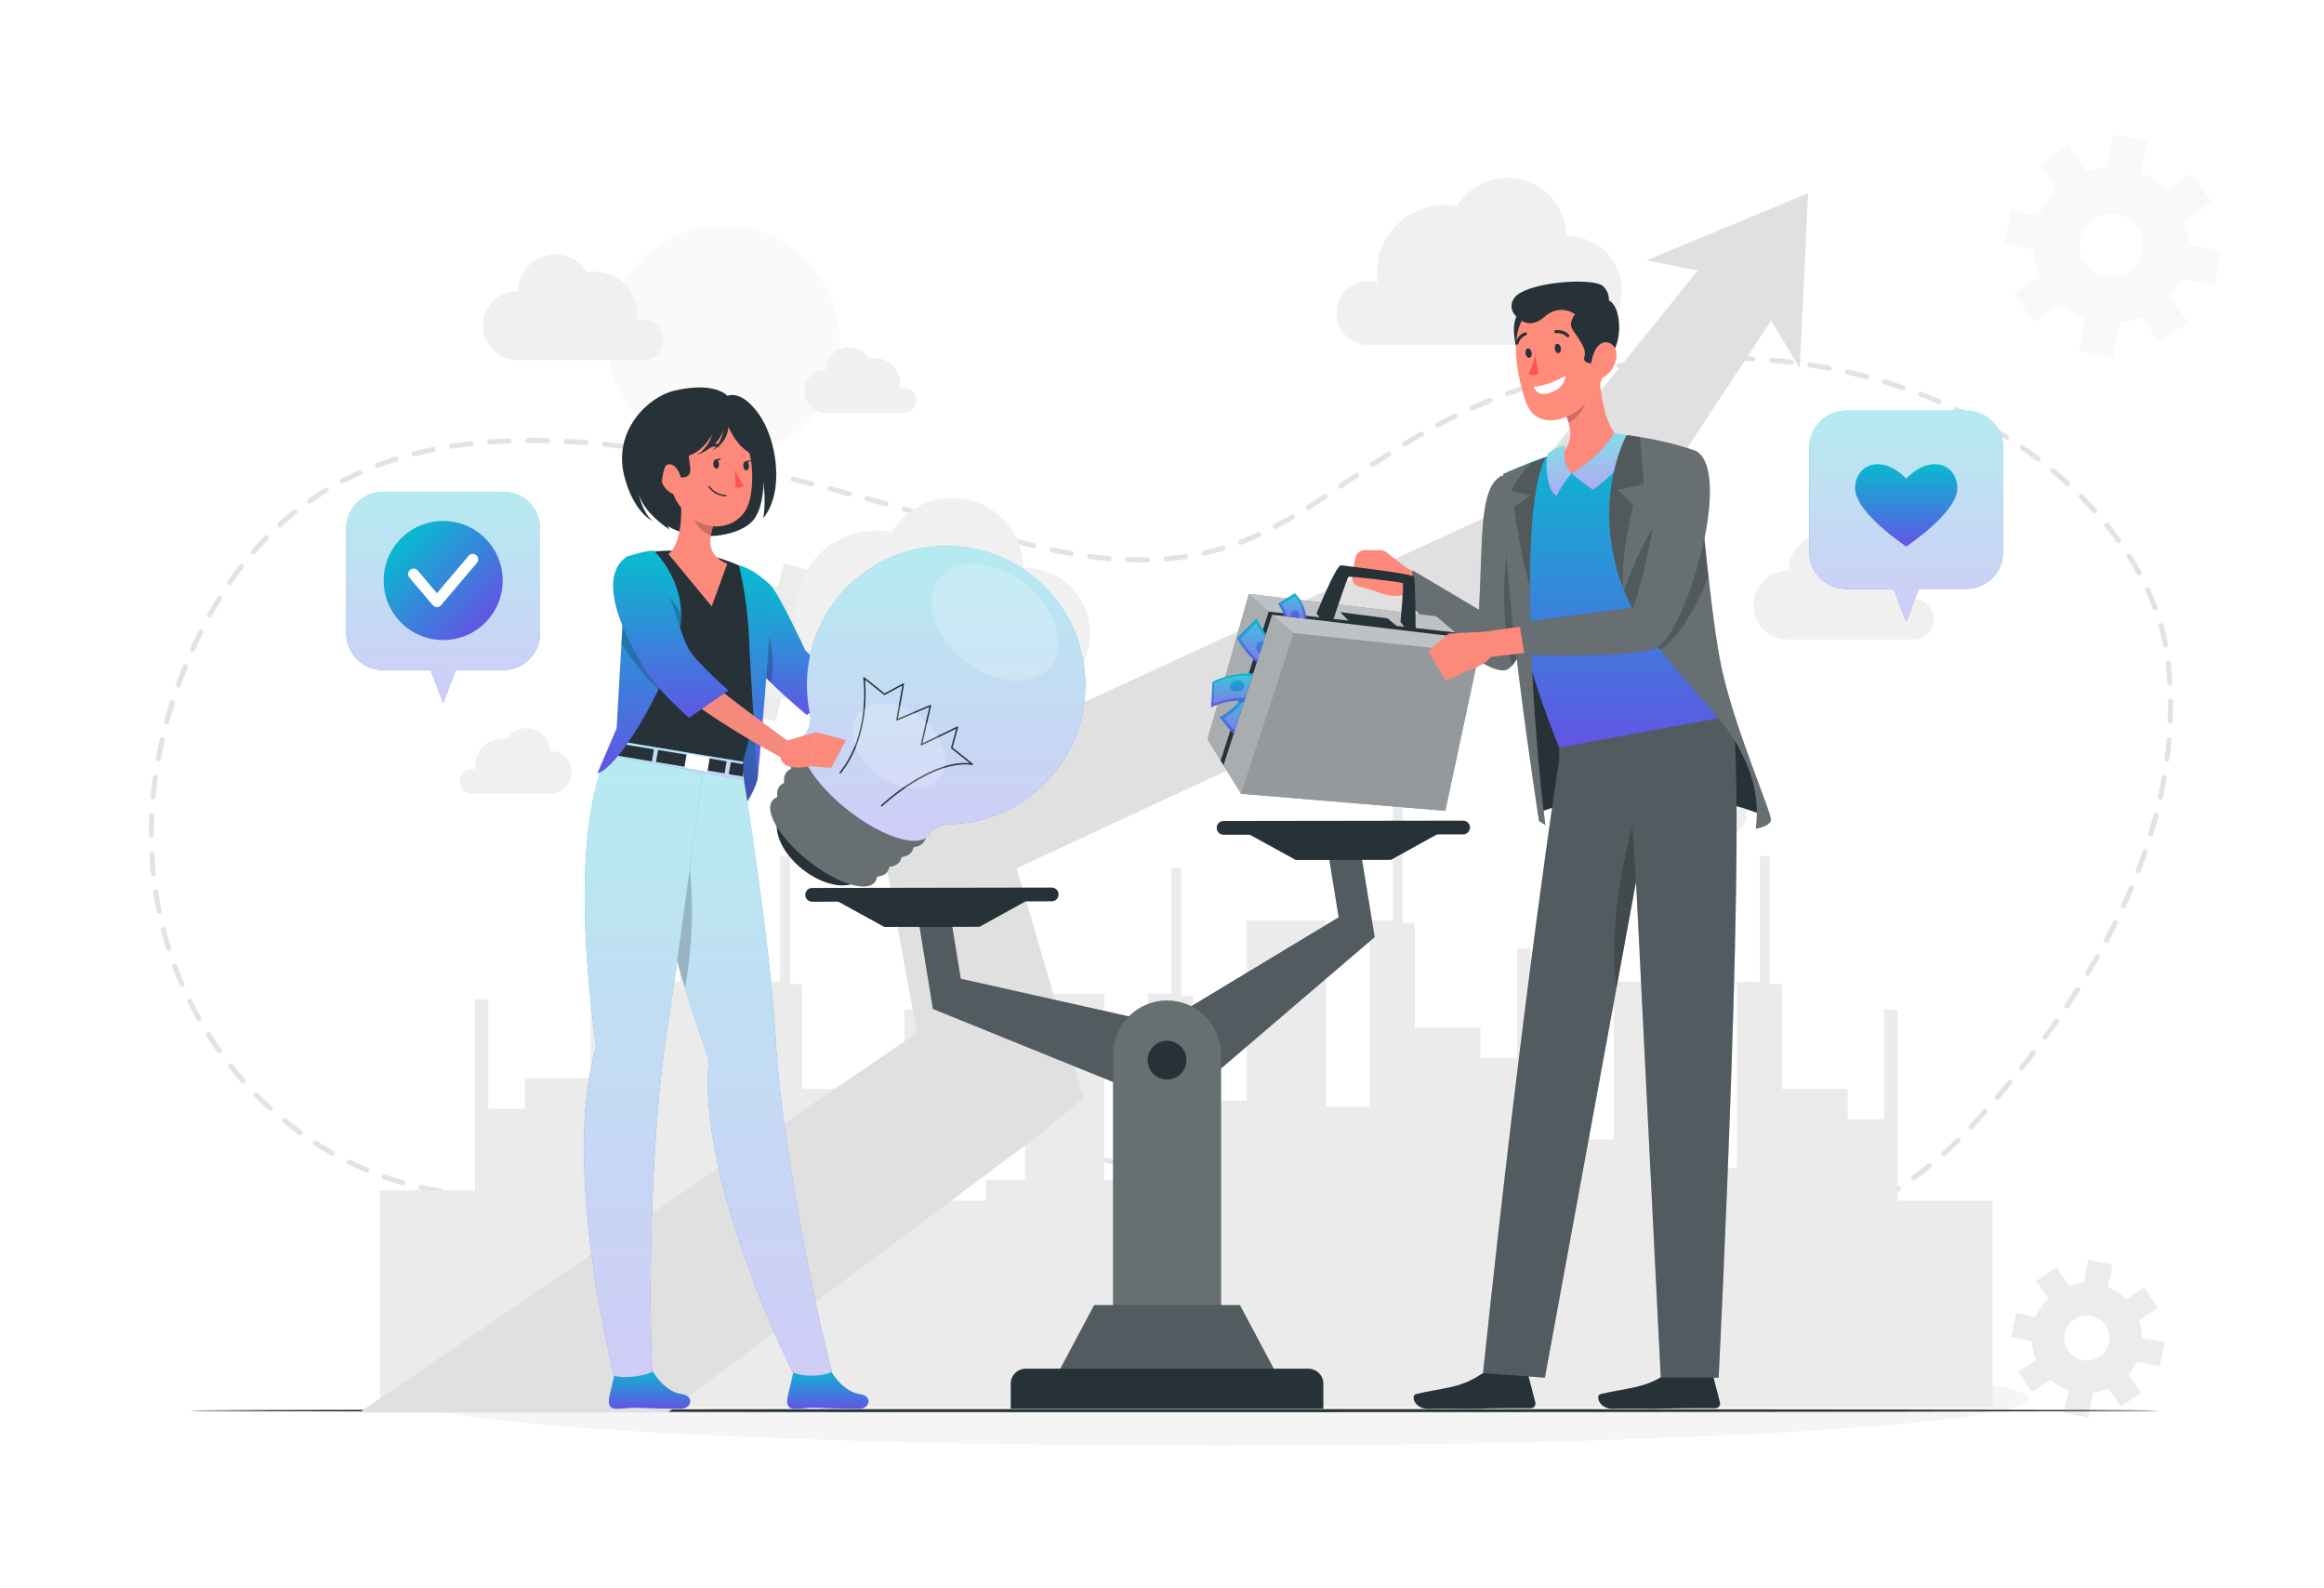 <svg xmlns="http://www.w3.org/2000/svg" width="745" height="509" viewBox="0 0 745 509" fill="none"><g filter="url(#filter0_d_1604_59655)"><rect x="20" y="20" width="705" height="469" rx="14" fill="white" fill-opacity="0.4"></rect></g><path d="M512.313 408.998C511.267 408.998 510.21 408.988 509.186 408.977C508.739 408.966 508.38 408.595 508.38 408.149C508.391 407.702 508.75 407.342 509.197 407.342H509.208C511.256 407.375 513.37 407.375 515.462 407.342H515.473C515.919 407.342 516.279 407.702 516.29 408.149C516.301 408.595 515.941 408.966 515.484 408.977C514.427 408.988 513.359 408.998 512.313 408.998ZM503.183 408.802C503.172 408.802 503.161 408.802 503.15 408.802C501.058 408.715 498.945 408.584 496.853 408.432C496.406 408.399 496.068 408.007 496.101 407.56C496.134 407.114 496.526 406.776 496.973 406.809C499.043 406.961 501.145 407.081 503.216 407.168C503.662 407.19 504.011 407.571 504 408.018C503.978 408.454 503.619 408.802 503.183 408.802ZM521.476 408.791C521.04 408.791 520.681 408.454 520.659 408.007C520.637 407.56 520.986 407.179 521.443 407.157C523.524 407.059 525.627 406.939 527.686 406.776C528.133 406.743 528.525 407.081 528.569 407.528C528.601 407.974 528.264 408.367 527.817 408.41C525.736 408.574 523.622 408.693 521.519 408.791C521.498 408.791 521.487 408.791 521.476 408.791ZM490.926 407.909C490.893 407.909 490.871 407.909 490.839 407.909C488.769 407.702 486.655 407.462 484.574 407.19C484.127 407.135 483.811 406.721 483.866 406.275C483.92 405.828 484.334 405.512 484.781 405.566C486.851 405.828 488.943 406.068 491.002 406.275C491.449 406.318 491.776 406.721 491.732 407.168C491.699 407.604 491.34 407.909 490.926 407.909ZM533.733 407.854C533.319 407.854 532.97 407.549 532.927 407.124C532.883 406.678 533.199 406.275 533.657 406.22C535.727 405.991 537.819 405.741 539.867 405.447C540.314 405.381 540.728 405.697 540.793 406.144C540.858 406.591 540.542 407.005 540.096 407.07C538.037 407.364 535.923 407.626 533.831 407.854C533.787 407.854 533.755 407.854 533.733 407.854ZM478.734 406.351C478.691 406.351 478.647 406.351 478.603 406.34C476.544 406.024 474.452 405.665 472.393 405.283C471.946 405.207 471.652 404.771 471.739 404.335C471.816 403.889 472.251 403.594 472.687 403.682C474.736 404.052 476.817 404.412 478.865 404.728C479.312 404.793 479.617 405.218 479.551 405.665C479.486 406.068 479.137 406.351 478.734 406.351ZM545.903 406.144C545.511 406.144 545.173 405.861 545.097 405.468C545.02 405.022 545.315 404.597 545.761 404.521C547.81 404.161 549.88 403.769 551.906 403.344C552.353 403.246 552.778 403.529 552.876 403.976C552.974 404.422 552.691 404.847 552.244 404.945C550.196 405.37 548.115 405.773 546.045 406.133C545.99 406.144 545.946 406.144 545.903 406.144ZM466.651 404.15C466.597 404.15 466.542 404.139 466.488 404.128C464.451 403.703 462.38 403.246 460.332 402.755C459.896 402.647 459.624 402.211 459.722 401.775C459.831 401.339 460.267 401.067 460.703 401.165C462.729 401.644 464.788 402.102 466.815 402.527C467.261 402.614 467.545 403.05 467.447 403.496C467.37 403.889 467.033 404.15 466.651 404.15ZM557.92 403.627C557.55 403.627 557.223 403.377 557.125 403.006C557.016 402.57 557.288 402.124 557.724 402.015C559.751 401.513 561.777 400.98 563.771 400.413C564.207 400.293 564.653 400.544 564.784 400.98C564.904 401.415 564.653 401.862 564.218 401.993C562.213 402.559 560.154 403.104 558.116 403.605C558.051 403.616 557.986 403.627 557.92 403.627ZM454.688 401.339C454.623 401.339 454.547 401.328 454.481 401.317C452.466 400.794 450.428 400.228 448.402 399.65C447.966 399.531 447.716 399.073 447.846 398.637C447.966 398.201 448.424 397.951 448.86 398.081C450.864 398.659 452.902 399.215 454.895 399.738C455.331 399.846 455.593 400.293 455.484 400.74C455.375 401.099 455.048 401.339 454.688 401.339ZM569.752 400.282C569.404 400.282 569.088 400.064 568.979 399.716C568.837 399.291 569.077 398.822 569.502 398.692C571.485 398.06 573.479 397.373 575.418 396.665C575.843 396.513 576.311 396.73 576.464 397.155C576.616 397.58 576.398 398.049 575.974 398.201C574.012 398.91 572.008 399.596 570.003 400.25C569.916 400.271 569.829 400.282 569.752 400.282ZM442.867 397.951C442.791 397.951 442.704 397.94 442.627 397.918C440.634 397.297 438.618 396.643 436.635 395.968C436.21 395.826 435.981 395.358 436.123 394.933C436.265 394.508 436.733 394.279 437.158 394.421C439.13 395.085 441.135 395.739 443.118 396.36C443.554 396.491 443.793 396.948 443.652 397.384C443.543 397.722 443.216 397.951 442.867 397.951ZM581.301 396.099C580.974 396.099 580.669 395.902 580.539 395.586C580.364 395.172 580.571 394.693 580.985 394.519C582.914 393.734 584.842 392.906 586.727 392.056C587.141 391.871 587.62 392.056 587.806 392.47C587.991 392.884 587.806 393.364 587.392 393.549C585.485 394.41 583.535 395.249 581.585 396.033C581.508 396.077 581.41 396.099 581.301 396.099ZM431.231 394.018C431.144 394.018 431.046 394.007 430.959 393.974C428.987 393.277 426.993 392.579 425.032 391.904C424.607 391.751 424.378 391.294 424.531 390.869C424.672 390.444 425.141 390.215 425.566 390.368C427.527 391.043 429.531 391.74 431.504 392.449C431.928 392.601 432.146 393.07 432.005 393.495C431.874 393.811 431.558 394.018 431.231 394.018ZM592.502 391.043C592.196 391.043 591.913 390.88 591.772 390.586C591.575 390.182 591.739 389.692 592.142 389.485C594.005 388.559 595.868 387.579 597.677 386.587C598.069 386.369 598.57 386.511 598.788 386.903C599.006 387.295 598.864 387.796 598.472 388.014C596.642 389.017 594.768 390.008 592.883 390.945C592.752 391.021 592.632 391.043 592.502 391.043ZM419.606 390.019C419.519 390.019 419.432 390.008 419.345 389.975C417.351 389.311 415.346 388.646 413.385 388.014C412.96 387.873 412.72 387.415 412.862 386.99C413.003 386.565 413.461 386.326 413.886 386.467C415.847 387.099 417.863 387.764 419.857 388.428C420.281 388.57 420.51 389.038 420.369 389.463C420.271 389.801 419.955 390.019 419.606 390.019ZM407.915 386.238C407.839 386.238 407.752 386.228 407.676 386.206C405.682 385.585 403.666 384.964 401.673 384.375C401.237 384.245 400.997 383.787 401.128 383.362C401.259 382.937 401.716 382.687 402.141 382.817C404.135 383.417 406.161 384.038 408.155 384.659C408.591 384.789 408.831 385.247 408.689 385.683C408.591 386.01 408.264 386.238 407.915 386.238ZM603.266 385.127C602.994 385.127 602.721 384.985 602.569 384.735C602.34 384.354 602.46 383.841 602.841 383.613C604.617 382.534 606.393 381.412 608.114 380.268C608.485 380.017 608.997 380.115 609.247 380.497C609.498 380.867 609.4 381.379 609.019 381.63C607.275 382.785 605.489 383.929 603.691 385.018C603.56 385.084 603.419 385.127 603.266 385.127ZM153.382 383.656C153.371 383.656 153.371 383.656 153.361 383.656C151.258 383.591 149.144 383.471 147.052 383.275C146.605 383.231 146.268 382.839 146.311 382.382C146.355 381.935 146.747 381.597 147.205 381.641C149.264 381.837 151.345 381.957 153.415 382.022C153.862 382.033 154.221 382.414 154.21 382.861C154.178 383.308 153.818 383.656 153.382 383.656ZM159.386 383.645C158.95 383.645 158.579 383.297 158.568 382.85C158.558 382.403 158.906 382.022 159.364 382.011C161.423 381.946 163.515 381.804 165.574 381.608C166.021 381.564 166.424 381.891 166.467 382.338C166.511 382.785 166.184 383.188 165.737 383.231C163.646 383.438 161.521 383.569 159.418 383.645C159.407 383.645 159.396 383.645 159.386 383.645ZM396.149 382.708C396.072 382.708 395.996 382.697 395.92 382.676C393.893 382.098 391.867 381.521 389.884 380.976C389.448 380.856 389.198 380.41 389.317 379.974C389.437 379.538 389.884 379.287 390.32 379.407C392.314 379.952 394.351 380.529 396.377 381.107C396.813 381.227 397.064 381.684 396.933 382.12C396.824 382.469 396.497 382.708 396.149 382.708ZM141.169 382.545C141.125 382.545 141.082 382.545 141.038 382.534C138.968 382.218 136.876 381.826 134.828 381.368C134.392 381.27 134.109 380.834 134.207 380.399C134.305 379.963 134.741 379.68 135.176 379.778C137.192 380.224 139.251 380.606 141.289 380.922C141.735 380.987 142.04 381.412 141.975 381.859C141.921 382.251 141.572 382.545 141.169 382.545ZM171.61 382.48C171.218 382.48 170.869 382.196 170.804 381.793C170.738 381.346 171.032 380.932 171.479 380.856C173.517 380.529 175.576 380.137 177.602 379.68C178.038 379.581 178.485 379.854 178.583 380.301C178.681 380.736 178.409 381.183 177.962 381.281C175.903 381.739 173.811 382.142 171.741 382.469C171.697 382.48 171.654 382.48 171.61 382.48ZM183.638 379.974C183.268 379.974 182.93 379.712 182.843 379.331C182.745 378.895 183.017 378.448 183.464 378.35C185.567 377.882 187.626 377.424 189.598 376.999C190.034 376.901 190.469 377.185 190.568 377.62C190.666 378.056 190.382 378.492 189.947 378.59C187.974 379.015 185.915 379.473 183.813 379.941C183.758 379.974 183.704 379.974 183.638 379.974ZM129.184 379.93C129.108 379.93 129.032 379.919 128.966 379.897C126.951 379.331 124.924 378.688 122.93 377.98C122.505 377.827 122.277 377.359 122.429 376.934C122.582 376.509 123.05 376.28 123.475 376.433C125.425 377.119 127.43 377.751 129.413 378.318C129.849 378.437 130.099 378.895 129.979 379.331C129.871 379.69 129.544 379.93 129.184 379.93ZM384.295 379.451C384.229 379.451 384.153 379.44 384.088 379.429C382.061 378.895 380.024 378.383 378.008 377.882C377.572 377.773 377.3 377.326 377.409 376.89C377.518 376.455 377.965 376.182 378.4 376.291C380.416 376.792 382.464 377.315 384.502 377.838C384.938 377.947 385.199 378.394 385.09 378.841C384.992 379.211 384.654 379.451 384.295 379.451ZM613.497 378.318C613.246 378.318 612.995 378.198 612.832 377.98C612.57 377.62 612.647 377.108 613.006 376.836C614.684 375.605 616.351 374.33 617.964 373.033C618.312 372.75 618.824 372.805 619.108 373.153C619.391 373.502 619.336 374.014 618.988 374.297C617.364 375.605 615.676 376.901 613.976 378.143C613.834 378.263 613.66 378.318 613.497 378.318ZM195.656 377.37C195.274 377.37 194.937 377.108 194.86 376.716C194.762 376.269 195.045 375.844 195.492 375.746C197.562 375.311 199.632 374.886 201.648 374.483C202.095 374.395 202.52 374.679 202.607 375.125C202.694 375.572 202.411 375.997 201.964 376.084C199.948 376.487 197.878 376.912 195.819 377.348C195.765 377.359 195.71 377.37 195.656 377.37ZM372.364 376.498C372.299 376.498 372.245 376.487 372.179 376.476C370.131 375.997 368.072 375.528 366.067 375.093C365.631 374.995 365.348 374.559 365.446 374.123C365.544 373.687 365.98 373.404 366.416 373.502C368.431 373.938 370.501 374.406 372.55 374.886C372.986 374.984 373.258 375.43 373.16 375.866C373.073 376.237 372.735 376.498 372.364 376.498ZM117.603 375.877C117.494 375.877 117.396 375.855 117.287 375.812C115.347 375.005 113.408 374.123 111.523 373.197C111.12 373.001 110.946 372.511 111.153 372.107C111.349 371.704 111.839 371.53 112.242 371.737C114.105 372.652 116.012 373.513 117.919 374.308C118.333 374.483 118.529 374.962 118.354 375.376C118.224 375.681 117.918 375.877 117.603 375.877ZM207.706 374.94C207.324 374.94 206.976 374.668 206.899 374.276C206.812 373.829 207.106 373.404 207.542 373.317C209.645 372.914 211.726 372.521 213.731 372.151C214.177 372.075 214.602 372.369 214.679 372.805C214.755 373.251 214.461 373.676 214.025 373.753C212.031 374.123 209.95 374.504 207.858 374.918C207.804 374.929 207.749 374.94 207.706 374.94ZM360.358 373.872C360.304 373.872 360.249 373.861 360.195 373.851C358.135 373.437 356.065 373.023 354.039 372.641C353.592 372.554 353.298 372.129 353.385 371.682C353.472 371.236 353.897 370.952 354.344 371.029C356.37 371.41 358.451 371.813 360.521 372.238C360.968 372.325 361.251 372.761 361.164 373.197C361.088 373.6 360.739 373.872 360.358 373.872ZM219.799 372.718C219.407 372.718 219.058 372.434 218.993 372.042C218.917 371.595 219.211 371.17 219.658 371.094C221.728 370.735 223.82 370.386 225.868 370.059C226.315 369.983 226.729 370.288 226.805 370.735C226.881 371.181 226.576 371.595 226.129 371.672C224.092 371.998 222.011 372.347 219.941 372.707C219.886 372.718 219.843 372.718 219.799 372.718ZM348.286 371.595C348.243 371.595 348.188 371.595 348.145 371.584C346.096 371.236 344.015 370.887 341.956 370.571C341.509 370.506 341.204 370.081 341.27 369.634C341.335 369.187 341.76 368.882 342.207 368.948C344.266 369.264 346.358 369.612 348.417 369.961C348.864 370.037 349.158 370.462 349.081 370.909C349.016 371.312 348.678 371.595 348.286 371.595ZM231.937 370.767C231.533 370.767 231.185 370.473 231.13 370.07C231.065 369.623 231.37 369.209 231.817 369.144C233.898 368.839 235.99 368.534 238.049 368.261C238.495 368.207 238.909 368.512 238.964 368.959C239.029 369.405 238.713 369.819 238.267 369.874C236.218 370.146 234.126 370.44 232.056 370.756C232.013 370.767 231.969 370.767 231.937 370.767ZM623.073 370.615C622.845 370.615 622.627 370.517 622.463 370.342C622.169 370.005 622.191 369.493 622.529 369.187C624.087 367.804 625.623 366.377 627.094 364.938C627.421 364.622 627.933 364.633 628.249 364.949C628.565 365.276 628.565 365.788 628.238 366.104C626.745 367.564 625.187 369.013 623.607 370.408C623.455 370.549 623.259 370.615 623.073 370.615ZM106.555 370.473C106.424 370.473 106.282 370.44 106.152 370.364C104.321 369.34 102.502 368.24 100.726 367.096C100.345 366.856 100.236 366.344 100.475 365.962C100.715 365.581 101.227 365.472 101.608 365.712C103.352 366.834 105.149 367.913 106.958 368.926C107.35 369.144 107.492 369.645 107.274 370.037C107.121 370.331 106.838 370.473 106.555 370.473ZM336.149 369.7C336.116 369.7 336.073 369.7 336.04 369.689C333.97 369.405 331.878 369.133 329.83 368.882C329.383 368.828 329.067 368.425 329.122 367.978C329.176 367.531 329.579 367.215 330.026 367.27C332.085 367.521 334.188 367.793 336.269 368.087C336.715 368.152 337.031 368.566 336.966 369.013C336.901 369.405 336.541 369.7 336.149 369.7ZM244.117 369.133C243.714 369.133 243.355 368.828 243.311 368.414C243.257 367.967 243.573 367.564 244.019 367.51C246.1 367.259 248.203 367.019 250.273 366.801C250.72 366.758 251.123 367.085 251.167 367.531C251.21 367.978 250.883 368.381 250.437 368.425C248.377 368.643 246.285 368.882 244.205 369.133C244.183 369.122 244.15 369.133 244.117 369.133ZM323.946 368.218C323.914 368.218 323.892 368.218 323.859 368.218C321.778 368 319.686 367.804 317.616 367.619C317.169 367.575 316.832 367.183 316.875 366.736C316.919 366.289 317.311 365.962 317.758 365.995C319.828 366.169 321.942 366.377 324.023 366.594C324.469 366.638 324.796 367.041 324.753 367.488C324.709 367.913 324.36 368.218 323.946 368.218ZM256.331 367.836C255.917 367.836 255.557 367.521 255.514 367.096C255.47 366.649 255.808 366.246 256.255 366.213C258.336 366.028 260.449 365.854 262.53 365.701C262.977 365.668 263.369 366.006 263.402 366.453C263.434 366.899 263.097 367.292 262.65 367.324C260.58 367.477 258.477 367.651 256.407 367.836C256.385 367.836 256.363 367.836 256.331 367.836ZM311.7 367.161C311.678 367.161 311.667 367.161 311.646 367.161C309.565 367.019 307.462 366.889 305.392 366.791C304.945 366.769 304.596 366.387 304.618 365.93C304.64 365.483 305.021 365.134 305.479 365.156C307.56 365.265 309.674 365.385 311.765 365.527C312.212 365.559 312.561 365.952 312.528 366.398C312.485 366.834 312.125 367.161 311.7 367.161ZM268.588 366.932C268.163 366.932 267.793 366.594 267.771 366.159C267.749 365.712 268.087 365.32 268.544 365.298C270.636 365.178 272.761 365.08 274.831 364.993C275.278 364.982 275.659 365.331 275.681 365.777C275.702 366.224 275.343 366.605 274.896 366.627C272.826 366.703 270.723 366.812 268.642 366.932C268.621 366.932 268.61 366.932 268.588 366.932ZM299.432 366.54C299.421 366.54 299.41 366.54 299.41 366.54C297.329 366.475 295.216 366.42 293.146 366.398C292.699 366.387 292.329 366.017 292.339 365.57C292.35 365.124 292.71 364.764 293.157 364.764H293.167C295.248 364.797 297.373 364.84 299.465 364.906C299.912 364.917 300.271 365.298 300.26 365.745C300.238 366.191 299.868 366.54 299.432 366.54ZM280.867 366.453C280.42 366.453 280.061 366.104 280.05 365.657C280.039 365.211 280.398 364.829 280.845 364.819C282.926 364.775 285.051 364.742 287.142 364.731C287.589 364.731 287.96 365.091 287.96 365.548C287.96 365.995 287.6 366.366 287.142 366.366C285.061 366.377 282.959 366.398 280.878 366.453H280.867ZM96.204 363.849C96.041 363.849 95.867 363.794 95.725 363.696C94.025 362.465 92.337 361.169 90.702 359.839C90.354 359.556 90.299 359.044 90.582 358.685C90.866 358.336 91.378 358.281 91.737 358.565C93.35 359.872 95.017 361.158 96.684 362.367C97.054 362.629 97.13 363.141 96.869 363.511C96.706 363.729 96.455 363.849 96.204 363.849ZM631.855 362.018C631.659 362.018 631.463 361.942 631.299 361.801C630.972 361.495 630.951 360.972 631.256 360.646L631.506 360.373C632.923 358.826 634.328 357.268 635.701 355.721C635.995 355.383 636.518 355.351 636.856 355.656C637.194 355.95 637.226 356.473 636.921 356.811C635.548 358.358 634.132 359.937 632.705 361.485L632.443 361.768C632.291 361.931 632.073 362.018 631.855 362.018ZM86.649 356.091C86.453 356.091 86.257 356.026 86.105 355.884C84.547 354.468 83.01 352.997 81.529 351.494C81.213 351.167 81.213 350.655 81.54 350.339C81.856 350.023 82.378 350.023 82.694 350.35C84.154 351.831 85.669 353.281 87.194 354.675C87.532 354.98 87.554 355.492 87.249 355.83C87.096 356.004 86.878 356.091 86.649 356.091ZM640.255 352.551C640.07 352.551 639.874 352.485 639.721 352.354C639.384 352.06 639.34 351.548 639.634 351.2C640.996 349.609 642.347 347.996 643.665 346.406C643.949 346.057 644.472 346.003 644.82 346.297C645.169 346.58 645.212 347.103 644.929 347.452C643.611 349.053 642.249 350.677 640.876 352.267C640.713 352.463 640.484 352.551 640.255 352.551ZM78.01 347.343C77.781 347.343 77.563 347.245 77.399 347.07C76.005 345.49 74.632 343.856 73.325 342.211C73.041 341.862 73.107 341.339 73.455 341.067C73.804 340.784 74.327 340.849 74.599 341.198C75.885 342.821 77.236 344.434 78.609 345.992C78.903 346.329 78.881 346.841 78.543 347.147C78.391 347.266 78.206 347.343 78.01 347.343ZM648.078 343.083C647.904 343.083 647.718 343.028 647.566 342.908C647.217 342.625 647.152 342.113 647.435 341.764C648.742 340.119 650.039 338.463 651.292 336.829C651.564 336.469 652.076 336.404 652.436 336.676C652.795 336.949 652.861 337.461 652.588 337.82C651.336 339.465 650.028 341.132 648.71 342.788C648.557 342.985 648.318 343.083 648.078 343.083ZM70.361 337.711C70.11 337.711 69.849 337.591 69.696 337.363C68.487 335.652 67.299 333.887 66.177 332.111C65.938 331.73 66.046 331.229 66.428 330.989C66.809 330.749 67.31 330.858 67.55 331.24C68.661 332.994 69.827 334.737 71.026 336.415C71.287 336.785 71.2 337.297 70.829 337.559C70.688 337.657 70.525 337.711 70.361 337.711ZM655.541 333.321C655.378 333.321 655.203 333.266 655.062 333.157C654.702 332.896 654.615 332.384 654.887 332.013C656.129 330.313 657.361 328.603 658.537 326.914C658.799 326.544 659.311 326.457 659.67 326.718C660.041 326.98 660.128 327.492 659.866 327.851C658.679 329.54 657.448 331.272 656.195 332.972C656.042 333.201 655.792 333.321 655.541 333.321ZM63.791 327.328C63.508 327.328 63.225 327.176 63.083 326.914C62.059 325.084 61.068 323.199 60.13 321.314C59.934 320.911 60.098 320.421 60.501 320.225C60.904 320.028 61.394 320.192 61.59 320.595C62.506 322.458 63.486 324.31 64.499 326.108C64.717 326.5 64.576 327.001 64.183 327.219C64.064 327.295 63.922 327.328 63.791 327.328ZM662.601 323.253C662.449 323.253 662.285 323.21 662.144 323.112C661.773 322.861 661.664 322.349 661.915 321.979C663.081 320.235 664.235 318.47 665.336 316.727C665.576 316.346 666.088 316.237 666.458 316.477C666.839 316.716 666.948 317.228 666.709 317.599C665.597 319.353 664.442 321.129 663.266 322.883C663.124 323.123 662.863 323.253 662.601 323.253ZM58.344 316.324C58.028 316.324 57.723 316.139 57.592 315.834C56.764 313.905 55.968 311.933 55.249 309.961C55.097 309.536 55.315 309.068 55.729 308.915C56.154 308.763 56.622 308.981 56.775 309.395C57.494 311.334 58.267 313.284 59.095 315.191C59.27 315.605 59.084 316.084 58.67 316.27C58.562 316.302 58.453 316.324 58.344 316.324ZM669.193 312.87C669.051 312.87 668.909 312.838 668.768 312.75C668.386 312.522 668.256 312.02 668.485 311.628C669.563 309.831 670.62 308.011 671.644 306.213C671.862 305.821 672.363 305.679 672.755 305.908C673.148 306.126 673.289 306.627 673.06 307.02C672.036 308.828 670.969 310.659 669.879 312.467C669.737 312.729 669.465 312.87 669.193 312.87ZM54.073 304.808C53.724 304.808 53.397 304.579 53.288 304.23C52.667 302.237 52.079 300.188 51.556 298.151C51.447 297.715 51.709 297.268 52.144 297.159C52.58 297.05 53.027 297.312 53.136 297.748C53.648 299.752 54.225 301.779 54.846 303.751C54.977 304.187 54.737 304.644 54.312 304.775C54.236 304.797 54.16 304.808 54.073 304.808ZM675.25 302.16C675.12 302.16 674.989 302.128 674.869 302.062C674.466 301.855 674.324 301.354 674.531 300.962C675.512 299.11 676.471 297.236 677.386 295.384C677.582 294.98 678.072 294.817 678.475 295.013C678.879 295.209 679.042 295.699 678.846 296.103C677.931 297.966 676.961 299.851 675.97 301.725C675.828 302.008 675.545 302.16 675.25 302.16ZM51.011 292.91C50.63 292.91 50.292 292.638 50.216 292.257C49.802 290.208 49.431 288.116 49.115 286.035C49.05 285.589 49.355 285.175 49.802 285.109C50.248 285.044 50.663 285.349 50.728 285.796C51.033 287.844 51.403 289.914 51.817 291.941C51.905 292.387 51.621 292.812 51.175 292.899C51.12 292.91 51.066 292.91 51.011 292.91ZM680.709 291.134C680.6 291.134 680.48 291.113 680.371 291.058C679.957 290.873 679.783 290.383 679.968 289.98C680.84 288.073 681.689 286.144 682.485 284.249C682.659 283.835 683.139 283.639 683.553 283.813C683.967 283.987 684.163 284.467 683.988 284.881C683.182 286.798 682.332 288.748 681.45 290.666C681.308 290.96 681.014 291.134 680.709 291.134ZM49.17 280.773C48.756 280.773 48.396 280.457 48.353 280.043C48.146 277.962 47.982 275.838 47.873 273.746C47.852 273.299 48.2 272.907 48.647 272.885C49.105 272.863 49.486 273.212 49.508 273.659C49.617 275.729 49.769 277.821 49.976 279.88C50.02 280.326 49.693 280.729 49.246 280.773C49.224 280.762 49.192 280.773 49.17 280.773ZM685.47 279.803C685.372 279.803 685.274 279.782 685.176 279.749C684.751 279.586 684.544 279.117 684.707 278.692C685.448 276.742 686.167 274.759 686.832 272.809C686.974 272.384 687.442 272.155 687.867 272.297C688.292 272.438 688.521 272.907 688.379 273.332C687.704 275.304 686.985 277.298 686.233 279.27C686.113 279.596 685.797 279.803 685.47 279.803ZM48.527 268.505C48.08 268.505 47.71 268.146 47.71 267.688V267.241C47.71 265.302 47.754 263.319 47.841 261.369C47.862 260.922 48.244 260.573 48.691 260.584C49.137 260.606 49.486 260.987 49.475 261.434C49.388 263.363 49.344 265.313 49.344 267.23V267.666C49.344 268.135 48.985 268.505 48.527 268.505ZM689.447 268.167C689.371 268.167 689.294 268.156 689.207 268.135C688.771 268.004 688.532 267.546 688.662 267.121C689.262 265.117 689.839 263.09 690.351 261.107C690.46 260.671 690.907 260.41 691.343 260.519C691.778 260.628 692.04 261.075 691.931 261.51C691.408 263.526 690.831 265.563 690.22 267.59C690.122 267.939 689.796 268.167 689.447 268.167ZM692.541 256.27C692.487 256.27 692.421 256.259 692.367 256.248C691.931 256.15 691.648 255.714 691.746 255.278C692.192 253.241 692.596 251.182 692.944 249.144C693.02 248.698 693.445 248.404 693.892 248.48C694.339 248.556 694.633 248.981 694.557 249.428C694.197 251.487 693.794 253.568 693.347 255.627C693.26 256.008 692.922 256.27 692.541 256.27ZM49.072 256.226C49.05 256.226 49.017 256.226 48.996 256.226C48.549 256.183 48.211 255.79 48.255 255.344C48.44 253.263 48.691 251.149 48.974 249.057C49.039 248.611 49.453 248.295 49.9 248.36C50.347 248.425 50.663 248.839 50.597 249.286C50.314 251.345 50.074 253.437 49.889 255.496C49.845 255.91 49.486 256.226 49.072 256.226ZM694.655 244.165C694.622 244.165 694.589 244.165 694.546 244.154C694.099 244.1 693.783 243.686 693.838 243.239C694.11 241.18 694.328 239.088 694.502 237.04C694.535 236.593 694.927 236.255 695.385 236.299C695.831 236.332 696.169 236.735 696.126 237.181C695.951 239.262 695.723 241.376 695.45 243.457C695.407 243.86 695.058 244.165 694.655 244.165ZM50.739 244.045C50.695 244.045 50.641 244.045 50.586 244.035C50.14 243.958 49.845 243.533 49.933 243.087C50.303 241.038 50.739 238.957 51.207 236.898C51.305 236.462 51.741 236.179 52.188 236.288C52.624 236.386 52.907 236.822 52.798 237.269C52.33 239.295 51.916 241.354 51.545 243.392C51.469 243.773 51.12 244.045 50.739 244.045ZM53.452 232.072C53.376 232.072 53.31 232.061 53.234 232.039C52.798 231.919 52.536 231.472 52.656 231.037C53.201 229.021 53.8 226.984 54.443 224.979C54.585 224.554 55.042 224.314 55.467 224.445C55.892 224.587 56.132 225.044 56.001 225.469C55.369 227.452 54.781 229.468 54.236 231.462C54.138 231.832 53.811 232.072 53.452 232.072ZM695.69 231.941C695.679 231.941 695.668 231.941 695.657 231.941C695.21 231.919 694.851 231.538 694.873 231.091C694.938 229.381 694.971 227.648 694.971 225.938C694.971 225.578 694.971 225.208 694.971 224.848C694.971 224.401 695.33 224.031 695.777 224.02C695.777 224.02 695.777 224.02 695.788 224.02C696.235 224.02 696.605 224.38 696.605 224.826C696.605 225.197 696.605 225.567 696.605 225.927C696.605 227.648 696.572 229.402 696.496 231.146C696.496 231.592 696.136 231.941 695.69 231.941ZM57.156 220.348C57.069 220.348 56.971 220.338 56.884 220.305C56.459 220.152 56.241 219.684 56.393 219.259C57.102 217.298 57.853 215.315 58.649 213.365C58.823 212.951 59.291 212.744 59.717 212.918C60.13 213.092 60.337 213.561 60.163 213.986C59.379 215.925 58.627 217.886 57.93 219.825C57.799 220.141 57.483 220.348 57.156 220.348ZM695.603 219.651C695.167 219.651 694.807 219.313 694.785 218.878C694.72 217.625 694.622 216.35 694.524 215.086C694.47 214.443 694.415 213.8 694.35 213.169C694.339 212.994 694.317 212.82 694.295 212.656C694.252 212.21 694.578 211.807 695.025 211.763C695.483 211.719 695.875 212.046 695.919 212.493C695.94 212.667 695.951 212.842 695.973 213.027C696.028 213.67 696.093 214.323 696.147 214.966C696.256 216.241 696.343 217.527 696.42 218.801C696.442 219.248 696.104 219.64 695.646 219.662C695.635 219.651 695.614 219.651 695.603 219.651ZM61.743 208.952C61.634 208.952 61.514 208.93 61.405 208.876C60.991 208.691 60.806 208.211 60.991 207.797C61.852 205.858 62.767 203.94 63.682 202.088C63.878 201.685 64.369 201.522 64.783 201.718C65.186 201.914 65.349 202.404 65.153 202.818C64.238 204.648 63.344 206.555 62.484 208.473C62.353 208.778 62.059 208.952 61.743 208.952ZM694.23 207.449C693.849 207.449 693.5 207.176 693.424 206.784C693.031 204.79 692.541 202.764 691.964 200.748C691.844 200.312 692.084 199.865 692.519 199.735C692.955 199.604 693.402 199.855 693.533 200.29C694.121 202.35 694.633 204.42 695.025 206.457C695.112 206.904 694.818 207.329 694.382 207.416C694.339 207.449 694.284 207.449 694.23 207.449ZM67.212 197.959C67.082 197.959 66.94 197.926 66.82 197.861C66.428 197.643 66.286 197.142 66.504 196.749C67.528 194.897 68.596 193.056 69.686 191.291C69.925 190.91 70.426 190.79 70.808 191.029C71.189 191.269 71.309 191.77 71.069 192.152C69.991 193.895 68.934 195.704 67.921 197.534C67.779 197.806 67.496 197.959 67.212 197.959ZM690.863 195.649C690.536 195.649 690.22 195.442 690.101 195.115C689.381 193.209 688.575 191.28 687.693 189.384C687.508 188.97 687.682 188.491 688.096 188.295C688.51 188.11 688.989 188.284 689.185 188.698C690.079 190.637 690.907 192.598 691.637 194.549C691.8 194.974 691.582 195.442 691.157 195.605C691.059 195.638 690.961 195.649 690.863 195.649ZM73.651 187.499C73.488 187.499 73.335 187.456 73.194 187.358C72.823 187.107 72.725 186.595 72.987 186.225C74.185 184.481 75.438 182.76 76.713 181.115C76.985 180.755 77.497 180.69 77.857 180.962C78.216 181.235 78.282 181.747 78.01 182.106C76.757 183.73 75.525 185.418 74.338 187.14C74.174 187.38 73.913 187.499 73.651 187.499ZM685.732 184.492C685.437 184.492 685.165 184.34 685.013 184.067C684.032 182.27 682.964 180.472 681.853 178.707C681.613 178.326 681.722 177.825 682.104 177.585C682.485 177.345 682.986 177.454 683.226 177.835C684.359 179.633 685.448 181.464 686.44 183.294C686.658 183.686 686.516 184.187 686.113 184.405C685.993 184.46 685.862 184.492 685.732 184.492ZM365.675 180.287C364.313 180.287 362.918 180.265 361.524 180.211C361.077 180.189 360.718 179.818 360.739 179.361C360.761 178.914 361.142 178.555 361.589 178.576C363.703 178.653 365.806 178.674 367.821 178.631C368.279 178.631 368.649 178.979 368.66 179.426C368.671 179.873 368.311 180.254 367.865 180.265C367.146 180.276 366.405 180.287 365.675 180.287ZM373.824 179.96C373.4 179.96 373.051 179.633 373.007 179.208C372.975 178.762 373.301 178.358 373.759 178.326C375.84 178.151 377.91 177.912 379.926 177.607C380.372 177.541 380.786 177.846 380.852 178.293C380.917 178.74 380.612 179.154 380.165 179.219C378.117 179.535 376.003 179.775 373.89 179.949C373.879 179.96 373.857 179.96 373.824 179.96ZM355.564 179.84C355.542 179.84 355.521 179.84 355.488 179.84C353.44 179.666 351.326 179.426 349.212 179.143C348.766 179.088 348.45 178.674 348.515 178.228C348.569 177.781 348.983 177.465 349.43 177.53C351.522 177.814 353.614 178.042 355.64 178.217C356.087 178.26 356.425 178.653 356.381 179.099C356.338 179.513 355.978 179.84 355.564 179.84ZM343.383 178.228C343.34 178.228 343.285 178.228 343.242 178.217C341.226 177.868 339.134 177.465 337.042 177.029C336.596 176.931 336.323 176.506 336.41 176.06C336.508 175.613 336.933 175.33 337.38 175.428C339.45 175.863 341.52 176.267 343.525 176.604C343.972 176.681 344.266 177.105 344.19 177.552C344.113 177.944 343.776 178.228 343.383 178.228ZM385.94 178.13C385.569 178.13 385.232 177.868 385.145 177.487C385.046 177.051 385.319 176.604 385.766 176.506C387.77 176.06 389.786 175.526 391.769 174.926C392.205 174.796 392.662 175.035 392.793 175.471C392.924 175.907 392.684 176.365 392.248 176.495C390.233 177.105 388.173 177.65 386.136 178.108C386.06 178.119 386.005 178.13 385.94 178.13ZM81.147 177.781C80.962 177.781 80.766 177.716 80.613 177.585C80.276 177.291 80.232 176.779 80.526 176.43C81.91 174.828 83.348 173.259 84.808 171.767C85.124 171.44 85.636 171.44 85.963 171.756C86.29 172.072 86.29 172.584 85.974 172.911C84.536 174.382 83.119 175.918 81.757 177.498C81.605 177.683 81.376 177.781 81.147 177.781ZM331.355 175.711C331.29 175.711 331.224 175.7 331.159 175.689C329.165 175.21 327.117 174.676 325.058 174.12C324.622 174 324.36 173.554 324.48 173.118C324.6 172.682 325.047 172.421 325.483 172.54C327.531 173.096 329.568 173.619 331.54 174.098C331.976 174.207 332.248 174.643 332.139 175.09C332.052 175.46 331.725 175.711 331.355 175.711ZM397.674 174.6C397.347 174.6 397.031 174.403 396.911 174.077C396.748 173.652 396.966 173.183 397.391 173.02C399.286 172.301 401.215 171.494 403.122 170.623C403.536 170.438 404.015 170.612 404.2 171.026C404.385 171.44 404.211 171.919 403.797 172.105C401.847 172.987 399.886 173.815 397.968 174.545C397.87 174.578 397.772 174.6 397.674 174.6ZM679.173 174.109C678.922 174.109 678.671 173.989 678.508 173.772C677.31 172.105 676.046 170.438 674.727 168.814C674.444 168.466 674.499 167.954 674.847 167.67C675.196 167.387 675.708 167.441 675.991 167.79C677.32 169.435 678.617 171.135 679.826 172.824C680.088 173.194 680.001 173.706 679.641 173.968C679.51 174.055 679.347 174.109 679.173 174.109ZM319.501 172.508C319.425 172.508 319.349 172.497 319.272 172.475C317.268 171.898 315.252 171.309 313.247 170.732C312.811 170.601 312.561 170.154 312.692 169.719C312.822 169.283 313.269 169.032 313.705 169.163C315.72 169.751 317.725 170.329 319.73 170.906C320.166 171.026 320.416 171.484 320.286 171.919C320.177 172.279 319.85 172.508 319.501 172.508ZM408.831 169.544C408.536 169.544 408.253 169.381 408.101 169.108C407.894 168.705 408.046 168.215 408.449 168.008C410.225 167.071 412.012 166.09 413.908 164.979C414.3 164.75 414.801 164.881 415.03 165.273C415.259 165.666 415.128 166.167 414.736 166.395C412.818 167.507 411.021 168.509 409.212 169.457C409.092 169.512 408.961 169.544 408.831 169.544ZM307.702 169.098C307.625 169.098 307.549 169.087 307.473 169.065C305.468 168.487 303.452 167.899 301.437 167.322C301.001 167.202 300.75 166.744 300.881 166.308C301.001 165.873 301.459 165.622 301.894 165.753C303.91 166.33 305.915 166.918 307.93 167.496C308.366 167.627 308.617 168.073 308.486 168.509C308.377 168.858 308.05 169.098 307.702 169.098ZM89.711 168.989C89.493 168.989 89.264 168.901 89.101 168.716C88.796 168.378 88.828 167.866 89.155 167.561C90.713 166.145 92.337 164.772 93.982 163.465C94.33 163.181 94.853 163.247 95.126 163.595C95.409 163.944 95.344 164.467 94.995 164.739C93.383 166.025 91.792 167.376 90.256 168.771C90.103 168.923 89.907 168.989 89.711 168.989ZM295.891 165.687C295.815 165.687 295.739 165.676 295.662 165.655C293.647 165.077 291.642 164.5 289.627 163.933C289.191 163.813 288.94 163.356 289.06 162.92C289.18 162.484 289.637 162.234 290.073 162.353C292.089 162.92 294.104 163.497 296.12 164.075C296.556 164.195 296.806 164.652 296.676 165.088C296.578 165.459 296.251 165.687 295.891 165.687ZM671.47 164.543C671.241 164.543 671.023 164.456 670.86 164.271C669.487 162.746 668.049 161.22 666.578 159.739C666.262 159.423 666.262 158.9 666.578 158.584C666.894 158.268 667.417 158.268 667.733 158.584C669.225 160.087 670.685 161.634 672.08 163.181C672.385 163.519 672.352 164.031 672.015 164.336C671.862 164.467 671.666 164.543 671.47 164.543ZM419.453 163.388C419.181 163.388 418.92 163.258 418.756 163.007C418.516 162.626 418.636 162.125 419.018 161.885C420.641 160.861 422.362 159.749 424.28 158.496C424.661 158.246 425.162 158.355 425.413 158.725C425.664 159.107 425.555 159.608 425.184 159.858C423.256 161.122 421.534 162.244 419.9 163.269C419.748 163.345 419.606 163.388 419.453 163.388ZM284.07 162.342C283.994 162.342 283.928 162.332 283.852 162.31C281.836 161.743 279.821 161.188 277.794 160.632C277.359 160.512 277.108 160.065 277.228 159.63C277.348 159.194 277.794 158.943 278.23 159.063C280.246 159.619 282.272 160.185 284.288 160.741C284.724 160.861 284.974 161.318 284.854 161.743C284.745 162.103 284.419 162.342 284.07 162.342ZM99.32 161.34C99.059 161.34 98.808 161.22 98.645 160.991C98.383 160.621 98.481 160.109 98.852 159.858C100.573 158.66 102.36 157.505 104.158 156.416C104.55 156.187 105.051 156.307 105.28 156.688C105.509 157.069 105.389 157.581 105.008 157.81C103.232 158.878 101.478 160.022 99.789 161.198C99.636 161.297 99.473 161.34 99.32 161.34ZM272.205 159.074C272.14 159.074 272.063 159.063 271.987 159.041C269.928 158.486 267.891 157.941 265.919 157.418C265.483 157.298 265.221 156.851 265.341 156.416C265.461 155.98 265.908 155.718 266.343 155.838C268.316 156.361 270.364 156.906 272.423 157.461C272.859 157.581 273.12 158.028 273 158.464C272.902 158.834 272.565 159.074 272.205 159.074ZM429.717 156.644C429.455 156.644 429.194 156.514 429.041 156.285C428.791 155.914 428.889 155.402 429.259 155.152C430.261 154.476 431.275 153.79 432.299 153.092L434.456 151.633C434.827 151.382 435.339 151.48 435.589 151.85C435.84 152.221 435.742 152.733 435.371 152.984L433.214 154.443C432.19 155.13 431.177 155.816 430.174 156.503C430.033 156.601 429.88 156.644 429.717 156.644ZM260.308 155.947C260.242 155.947 260.177 155.936 260.101 155.925C258.041 155.402 255.993 154.879 254.01 154.389C253.574 154.28 253.302 153.833 253.411 153.398C253.52 152.962 253.967 152.689 254.402 152.798C256.396 153.289 258.444 153.812 260.504 154.335C260.939 154.443 261.201 154.89 261.092 155.326C261.005 155.696 260.678 155.947 260.308 155.947ZM662.819 155.816C662.623 155.816 662.427 155.751 662.263 155.598C660.749 154.215 659.158 152.831 657.557 151.502C657.208 151.219 657.164 150.696 657.448 150.347C657.731 149.998 658.254 149.955 658.603 150.238C660.226 151.589 661.828 152.984 663.364 154.389C663.702 154.694 663.723 155.206 663.418 155.544C663.255 155.729 663.037 155.816 662.819 155.816ZM109.812 154.988C109.518 154.988 109.235 154.825 109.083 154.552C108.876 154.149 109.028 153.659 109.431 153.452C111.283 152.482 113.201 151.556 115.129 150.706C115.543 150.521 116.023 150.706 116.208 151.12C116.393 151.534 116.208 152.014 115.794 152.199C113.898 153.038 112.013 153.953 110.183 154.901C110.063 154.956 109.943 154.988 109.812 154.988ZM248.356 152.984C248.29 152.984 248.225 152.973 248.159 152.962C246.089 152.471 244.03 151.981 242.036 151.534C241.601 151.436 241.317 151.001 241.426 150.554C241.524 150.118 241.96 149.835 242.407 149.944C244.401 150.401 246.471 150.881 248.541 151.382C248.977 151.491 249.249 151.927 249.151 152.363C249.064 152.733 248.726 152.984 248.356 152.984ZM236.371 150.238C236.316 150.238 236.251 150.227 236.197 150.216C234.126 149.769 232.056 149.334 230.063 148.92C229.616 148.832 229.333 148.397 229.431 147.95C229.518 147.503 229.954 147.22 230.4 147.318C232.405 147.732 234.475 148.168 236.556 148.615C236.992 148.713 237.275 149.148 237.177 149.584C237.079 149.976 236.741 150.238 236.371 150.238ZM121.024 149.987C120.697 149.987 120.381 149.78 120.261 149.453C120.098 149.029 120.315 148.56 120.74 148.397C122.691 147.667 124.706 146.969 126.722 146.337C127.158 146.207 127.615 146.446 127.746 146.871C127.877 147.307 127.637 147.765 127.212 147.895C125.218 148.517 123.235 149.203 121.318 149.922C121.22 149.966 121.122 149.987 121.024 149.987ZM439.904 149.78C439.642 149.78 439.381 149.65 439.217 149.421C438.967 149.05 439.065 148.538 439.446 148.288C441.342 147.024 443.063 145.902 444.708 144.845C445.09 144.605 445.591 144.714 445.842 145.095C446.081 145.477 445.972 145.978 445.591 146.229C443.957 147.274 442.246 148.397 440.35 149.661C440.209 149.737 440.056 149.78 439.904 149.78ZM653.373 147.95C653.199 147.95 653.024 147.895 652.883 147.787C651.237 146.534 649.538 145.302 647.827 144.126C647.457 143.864 647.359 143.363 647.62 142.993C647.882 142.622 648.383 142.524 648.753 142.786C650.486 143.984 652.207 145.226 653.863 146.49C654.223 146.762 654.288 147.274 654.016 147.634C653.863 147.841 653.624 147.95 653.373 147.95ZM224.321 147.776C224.266 147.776 224.223 147.776 224.168 147.765C222.098 147.373 220.017 146.991 218.002 146.632C217.555 146.555 217.261 146.13 217.337 145.684C217.413 145.237 217.838 144.943 218.285 145.019C220.311 145.379 222.392 145.76 224.473 146.152C224.92 146.239 225.203 146.664 225.127 147.111C225.051 147.503 224.702 147.776 224.321 147.776ZM132.747 146.305C132.387 146.305 132.05 146.054 131.951 145.695C131.843 145.259 132.104 144.812 132.54 144.703C134.545 144.191 136.615 143.712 138.696 143.287C139.142 143.2 139.567 143.483 139.654 143.93C139.742 144.376 139.458 144.801 139.012 144.888C136.952 145.302 134.915 145.771 132.932 146.283C132.878 146.294 132.812 146.305 132.747 146.305ZM212.216 145.651C212.173 145.651 212.129 145.651 212.086 145.64C210.005 145.302 207.913 144.997 205.886 144.703C205.439 144.638 205.124 144.224 205.189 143.777C205.254 143.33 205.668 143.014 206.115 143.08C208.152 143.363 210.244 143.679 212.347 144.017C212.794 144.093 213.099 144.507 213.023 144.954C212.957 145.357 212.608 145.651 212.216 145.651ZM200.046 143.919C200.014 143.919 199.981 143.919 199.948 143.908C197.846 143.646 195.754 143.418 193.727 143.211C193.28 143.167 192.954 142.764 192.997 142.317C193.041 141.87 193.444 141.544 193.891 141.587C195.928 141.794 198.042 142.023 200.155 142.284C200.602 142.339 200.918 142.742 200.863 143.2C200.809 143.614 200.449 143.919 200.046 143.919ZM144.775 143.842C144.383 143.842 144.034 143.559 143.969 143.156C143.903 142.709 144.209 142.295 144.644 142.219C146.693 141.903 148.795 141.62 150.909 141.38C151.356 141.326 151.759 141.653 151.813 142.099C151.868 142.546 151.541 142.949 151.094 143.004C149.002 143.243 146.921 143.516 144.906 143.832C144.862 143.842 144.819 143.842 144.775 143.842ZM450.243 143.145C449.971 143.145 449.698 143.004 449.546 142.753C449.306 142.372 449.426 141.86 449.818 141.631C451.649 140.509 453.468 139.43 455.233 138.417C455.625 138.188 456.127 138.33 456.345 138.722C456.573 139.114 456.432 139.615 456.039 139.833C454.285 140.835 452.477 141.914 450.657 143.025C450.526 143.113 450.385 143.145 450.243 143.145ZM187.822 142.688C187.8 142.688 187.778 142.688 187.757 142.688C185.654 142.524 183.551 142.383 181.514 142.274C181.067 142.252 180.718 141.87 180.74 141.413C180.762 140.966 181.143 140.618 181.601 140.639C183.66 140.748 185.774 140.89 187.887 141.053C188.334 141.086 188.672 141.478 188.639 141.936C188.596 142.361 188.236 142.688 187.822 142.688ZM156.989 142.448C156.564 142.448 156.204 142.121 156.171 141.696C156.139 141.249 156.477 140.857 156.923 140.825C158.982 140.672 161.096 140.552 163.221 140.476C163.667 140.465 164.049 140.814 164.07 141.26C164.092 141.707 163.733 142.088 163.286 142.11C161.183 142.186 159.08 142.306 157.043 142.459C157.021 142.448 156.999 142.448 156.989 142.448ZM175.543 142.045C175.532 142.045 175.532 142.045 175.521 142.045C173.419 141.99 171.316 141.969 169.267 141.979C168.821 141.979 168.45 141.62 168.45 141.162C168.45 140.716 168.81 140.345 169.267 140.345C171.338 140.334 173.451 140.356 175.576 140.41C176.022 140.421 176.382 140.792 176.371 141.249C176.349 141.685 175.99 142.045 175.543 142.045ZM643.284 140.955C643.131 140.955 642.979 140.912 642.848 140.825C641.105 139.724 639.307 138.635 637.499 137.6C637.106 137.371 636.976 136.87 637.194 136.488C637.422 136.096 637.913 135.965 638.305 136.183C640.124 137.229 641.944 138.33 643.709 139.452C644.09 139.691 644.199 140.193 643.96 140.574C643.818 140.814 643.545 140.955 643.284 140.955ZM460.888 137.033C460.594 137.033 460.31 136.88 460.169 136.597C459.951 136.194 460.103 135.704 460.506 135.497C462.37 134.505 464.254 133.536 466.117 132.62C466.521 132.424 467.011 132.588 467.207 132.991C467.403 133.394 467.24 133.884 466.837 134.08C464.995 134.985 463.121 135.943 461.28 136.935C461.149 137 461.019 137.033 460.888 137.033ZM632.639 134.81C632.509 134.81 632.378 134.778 632.258 134.712C630.428 133.754 628.543 132.817 626.669 131.923C626.266 131.727 626.091 131.248 626.277 130.834C626.462 130.42 626.952 130.256 627.366 130.441C629.262 131.346 631.169 132.294 633.021 133.263C633.424 133.47 633.576 133.971 633.369 134.364C633.217 134.658 632.934 134.81 632.639 134.81ZM471.903 131.618C471.587 131.618 471.293 131.433 471.162 131.139C470.977 130.725 471.162 130.245 471.576 130.06C473.483 129.199 475.433 128.371 477.372 127.587C477.786 127.413 478.266 127.62 478.44 128.034C478.614 128.448 478.407 128.927 477.993 129.101C476.076 129.875 474.136 130.703 472.251 131.553C472.132 131.596 472.012 131.618 471.903 131.618ZM621.537 129.537C621.428 129.537 621.319 129.515 621.21 129.472C619.315 128.655 617.364 127.87 615.425 127.118C615 126.955 614.793 126.486 614.957 126.062C615.12 125.637 615.588 125.43 616.013 125.593C617.974 126.345 619.946 127.14 621.864 127.968C622.278 128.143 622.474 128.622 622.289 129.047C622.158 129.352 621.853 129.537 621.537 129.537ZM483.277 127.009C482.94 127.009 482.635 126.802 482.515 126.476C482.362 126.051 482.58 125.582 483.005 125.43C484.966 124.721 486.971 124.035 488.965 123.381C489.39 123.24 489.858 123.479 489.989 123.904C490.13 124.329 489.891 124.798 489.466 124.928C487.483 125.571 485.5 126.247 483.561 126.955C483.463 126.999 483.375 127.009 483.277 127.009ZM610.075 125.125C609.988 125.125 609.901 125.114 609.814 125.081C607.853 124.405 605.859 123.763 603.865 123.163C603.429 123.033 603.19 122.575 603.32 122.15C603.451 121.714 603.909 121.475 604.334 121.605C606.338 122.216 608.365 122.858 610.337 123.545C610.762 123.686 610.991 124.155 610.849 124.58C610.729 124.907 610.413 125.125 610.075 125.125ZM494.957 123.24C494.597 123.24 494.271 123.011 494.173 122.651C494.053 122.216 494.303 121.769 494.739 121.638C496.733 121.072 498.781 120.527 500.83 120.015C501.265 119.906 501.712 120.167 501.821 120.614C501.93 121.05 501.658 121.496 501.222 121.605C499.195 122.107 497.169 122.651 495.186 123.218C495.11 123.229 495.033 123.24 494.957 123.24ZM598.32 121.562C598.254 121.562 598.178 121.551 598.113 121.529C596.108 121.006 594.07 120.505 592.044 120.037C591.608 119.938 591.325 119.503 591.423 119.056C591.521 118.62 591.957 118.337 592.404 118.435C594.452 118.893 596.511 119.405 598.537 119.938C598.973 120.058 599.235 120.505 599.115 120.941C599.006 121.322 598.679 121.562 598.32 121.562ZM506.865 120.265C506.484 120.265 506.146 120.004 506.07 119.622C505.972 119.187 506.255 118.751 506.702 118.653C508.729 118.217 510.809 117.803 512.88 117.422C513.315 117.345 513.751 117.64 513.827 118.075C513.904 118.522 513.61 118.947 513.174 119.023C511.115 119.405 509.055 119.808 507.04 120.244C506.985 120.254 506.92 120.265 506.865 120.265ZM586.335 118.838C586.28 118.838 586.237 118.838 586.182 118.827C584.145 118.435 582.075 118.086 580.027 117.759C579.58 117.694 579.275 117.269 579.34 116.822C579.406 116.376 579.83 116.071 580.277 116.136C582.347 116.463 584.439 116.822 586.498 117.215C586.945 117.302 587.228 117.727 587.152 118.173C587.065 118.566 586.716 118.838 586.335 118.838ZM518.937 118.043C518.545 118.043 518.196 117.749 518.131 117.345C518.066 116.899 518.371 116.485 518.817 116.408C519.166 116.354 519.515 116.299 519.863 116.245C521.596 115.984 523.339 115.744 525.06 115.537C525.507 115.482 525.921 115.798 525.976 116.245C526.03 116.692 525.714 117.106 525.267 117.16C523.557 117.378 521.825 117.607 520.114 117.868C519.765 117.923 519.417 117.977 519.079 118.021C519.024 118.043 518.981 118.043 518.937 118.043ZM574.198 116.953C574.165 116.953 574.132 116.953 574.1 116.942C572.051 116.692 569.959 116.474 567.878 116.289C567.432 116.245 567.094 115.853 567.138 115.406C567.181 114.959 567.584 114.622 568.02 114.665C570.112 114.85 572.226 115.068 574.296 115.319C574.742 115.373 575.058 115.776 575.004 116.234C574.949 116.648 574.601 116.953 574.198 116.953ZM531.129 116.517C530.715 116.517 530.355 116.201 530.312 115.776C530.268 115.33 530.595 114.927 531.042 114.883C533.134 114.676 535.247 114.513 537.328 114.371C537.775 114.338 538.167 114.687 538.2 115.134C538.233 115.58 537.884 115.973 537.437 116.005C535.378 116.147 533.275 116.31 531.205 116.517C531.184 116.517 531.162 116.517 531.129 116.517ZM561.951 115.864C561.941 115.864 561.919 115.864 561.908 115.864C559.838 115.744 557.735 115.668 555.654 115.613C555.207 115.602 554.848 115.232 554.859 114.774C554.87 114.327 555.251 113.968 555.698 113.979C557.8 114.033 559.914 114.11 561.995 114.229C562.442 114.251 562.79 114.643 562.769 115.09C562.747 115.526 562.387 115.864 561.951 115.864ZM543.397 115.7C542.961 115.7 542.602 115.352 542.58 114.916C542.558 114.469 542.918 114.088 543.364 114.066C545.467 113.99 547.581 113.946 549.673 113.924C550.119 113.924 550.49 114.284 550.49 114.741C550.49 115.188 550.13 115.559 549.673 115.559C547.603 115.569 545.5 115.613 543.419 115.7C543.408 115.7 543.408 115.7 543.397 115.7Z" fill="#E3E3E3"></path><g opacity="0.3"><path d="M709.865 91.393L712 80.487L701.78 78.482C701.77 75.791 701.312 73.1 700.429 70.496L708.851 64.841L702.652 55.613L694.59 61.028C692.193 58.587 689.371 56.714 686.309 55.461L688.314 45.241L677.408 43.105L675.338 53.641C673.093 53.761 670.871 54.197 668.703 54.938L663.048 46.516L653.82 52.715L659.235 60.778C656.794 63.174 654.92 65.996 653.667 69.058L644.733 67.304L642.587 78.21L651.837 80.029C652 82.884 652.632 85.727 653.798 88.451L645.736 93.866L651.935 103.094L660.357 97.44C662.776 99.543 665.532 101.122 668.485 102.157L666.469 112.442L677.375 114.578L679.565 103.432C681.962 103.171 684.337 102.55 686.625 101.569L692.04 109.631L701.268 103.432L695.614 95.01C697.117 93.278 698.359 91.382 699.318 89.356L709.865 91.393ZM682.463 87.024C677.8 90.162 671.459 88.909 668.321 84.246C665.184 79.582 666.436 73.242 671.1 70.104C675.763 66.966 682.104 68.219 685.242 72.882C688.368 77.545 687.126 83.897 682.463 87.024Z" fill="#ECECEC"></path></g><path d="M466.064 225.839L467.208 220L461.739 218.921C461.739 217.483 461.488 216.045 461.019 214.65L465.53 211.621L462.207 206.686L457.893 209.584C456.607 208.276 455.103 207.274 453.469 206.609L454.548 201.14L448.708 199.996L447.597 205.629C446.398 205.694 445.211 205.923 444.045 206.315L441.016 201.805L436.08 205.128L438.979 209.442C437.671 210.728 436.669 212.231 436.004 213.866L431.221 212.929L430.077 218.769L435.024 219.738C435.111 221.263 435.448 222.789 436.069 224.238L431.755 227.136L435.078 232.072L439.589 229.043C440.885 230.165 442.356 231.015 443.936 231.57L442.857 237.072L448.697 238.216L449.863 232.246C451.148 232.104 452.423 231.777 453.643 231.243L456.542 235.558L461.477 232.235L458.448 227.724C459.254 226.798 459.919 225.785 460.431 224.695L466.064 225.839ZM451.399 223.497C448.904 225.175 445.505 224.51 443.827 222.015C442.149 219.52 442.814 216.121 445.309 214.443C447.804 212.765 451.203 213.43 452.881 215.925C454.57 218.431 453.894 221.819 451.399 223.497Z" fill="#ECECEC"></path><path d="M272.457 216.034L274.385 208.397L267.227 206.599C267.325 204.703 267.096 202.775 266.573 200.901L272.74 197.218L268.698 190.452L262.793 193.982C261.191 192.163 259.263 190.735 257.149 189.733L258.958 182.575L251.32 180.646L249.457 188.023C247.866 188.023 246.276 188.24 244.707 188.687L241.024 182.51L234.258 186.552L237.788 192.457C235.98 194.058 234.542 195.987 233.539 198.101L227.285 196.521L225.357 204.158L231.84 205.793C231.85 207.819 232.188 209.856 232.918 211.818L227.013 215.348L231.055 222.114L237.233 218.431C238.867 220.011 240.763 221.231 242.8 222.081L240.981 229.283L248.618 231.211L250.579 223.399C252.29 223.301 253.989 222.952 255.646 222.342L259.176 228.248L265.941 224.205L262.259 218.039C263.392 216.873 264.34 215.576 265.092 214.171L272.457 216.034ZM253.238 211.916C249.817 213.953 245.382 212.842 243.334 209.421C241.297 206 242.408 201.565 245.829 199.517C249.25 197.48 253.684 198.591 255.733 202.012C257.77 205.433 256.659 209.867 253.238 211.916Z" fill="#ECECEC"></path><path d="M544.836 205.139L546.765 197.501L539.606 195.703C539.705 193.808 539.476 191.879 538.953 190.005L545.119 186.323L541.077 179.557L535.172 183.087C533.571 181.267 531.642 179.84 529.528 178.838L531.337 171.679L523.7 169.751L521.836 177.127C520.246 177.127 518.655 177.345 517.086 177.792L513.404 171.614L506.638 175.656L510.168 181.561C508.359 183.163 506.921 185.091 505.919 187.205L499.665 185.625L497.736 193.263L504.219 194.897C504.23 196.924 504.568 198.961 505.298 200.922L499.392 204.452L503.435 211.218L509.612 207.535C511.246 209.115 513.142 210.336 515.18 211.185L513.36 218.387L520.998 220.316L522.959 212.504C524.669 212.406 526.369 212.057 528.025 211.447L531.555 217.352L538.321 213.31L534.638 207.143C535.771 205.977 536.719 204.681 537.471 203.275L544.836 205.139ZM525.617 201.02C522.196 203.058 517.762 201.946 515.713 198.525C513.676 195.104 514.787 190.67 518.208 188.621C521.629 186.584 526.064 187.695 528.112 191.116C530.149 194.538 529.038 198.972 525.617 201.02Z" fill="#ECECEC"></path><path d="M692.422 437.947L693.936 430.222L686.691 428.806C686.691 426.899 686.364 424.993 685.732 423.152L691.703 419.142L687.312 412.605L681.603 416.44C679.903 414.719 677.898 413.389 675.741 412.496L677.168 405.251L669.433 403.736L667.973 411.2C666.382 411.287 664.813 411.592 663.266 412.115L659.257 406.144L652.72 410.535L656.555 416.244C654.833 417.944 653.504 419.937 652.611 422.106L646.281 420.864L644.766 428.599L651.325 429.885C651.434 431.911 651.892 433.927 652.72 435.844L647.011 439.68L651.401 446.217L657.372 442.207C659.082 443.7 661.044 444.822 663.125 445.552L661.697 452.841L669.433 454.355L670.98 446.456C672.68 446.271 674.368 445.835 675.981 445.138L679.816 450.847L686.353 446.456L682.344 440.486C683.411 439.265 684.283 437.915 684.969 436.476L692.422 437.947ZM673.006 434.842C669.705 437.065 665.206 436.182 662.983 432.87C660.76 429.569 661.643 425.069 664.955 422.846C668.256 420.624 672.756 421.506 674.978 424.818C677.19 428.131 676.308 432.63 673.006 434.842Z" fill="#ECECEC"></path><path d="M351.885 91V80.818H358.746V82.593H354.038V85.019H358.393V86.794H354.038V89.225H358.766V91H351.885ZM367.537 83.364L364.867 91H362.481L359.811 83.364H362.048L363.634 88.827H363.714L365.295 83.364H367.537ZM371.855 91.149C371.069 91.149 370.393 90.99 369.826 90.672C369.263 90.35 368.829 89.896 368.524 89.31C368.219 88.72 368.066 88.022 368.066 87.217C368.066 86.431 368.219 85.742 368.524 85.148C368.829 84.555 369.258 84.093 369.811 83.761C370.368 83.43 371.021 83.264 371.77 83.264C372.274 83.264 372.743 83.345 373.177 83.508C373.615 83.667 373.996 83.907 374.32 84.229C374.649 84.55 374.904 84.954 375.086 85.442C375.268 85.926 375.36 86.492 375.36 87.142V87.724H368.911V86.411H373.366C373.366 86.106 373.3 85.836 373.167 85.601C373.035 85.365 372.851 85.182 372.615 85.049C372.383 84.913 372.113 84.845 371.805 84.845C371.483 84.845 371.198 84.92 370.95 85.069C370.704 85.215 370.512 85.412 370.373 85.66C370.234 85.906 370.163 86.179 370.159 86.481V87.729C370.159 88.106 370.229 88.433 370.368 88.708C370.511 88.983 370.711 89.195 370.97 89.344C371.228 89.494 371.535 89.568 371.889 89.568C372.125 89.568 372.34 89.535 372.536 89.469C372.731 89.403 372.899 89.303 373.038 89.171C373.177 89.038 373.283 88.876 373.356 88.683L375.315 88.812C375.215 89.283 375.012 89.694 374.703 90.046C374.398 90.394 374.004 90.665 373.52 90.861C373.039 91.053 372.484 91.149 371.855 91.149ZM378.86 86.585V91H376.742V83.364H378.76V84.711H378.85C379.019 84.267 379.302 83.915 379.7 83.657C380.097 83.395 380.58 83.264 381.146 83.264C381.677 83.264 382.139 83.38 382.534 83.612C382.928 83.844 383.235 84.176 383.453 84.606C383.672 85.034 383.781 85.544 383.781 86.138V91H381.664V86.516C381.667 86.048 381.548 85.684 381.306 85.422C381.064 85.157 380.731 85.024 380.306 85.024C380.021 85.024 379.769 85.085 379.551 85.208C379.335 85.331 379.166 85.51 379.044 85.745C378.924 85.977 378.863 86.257 378.86 86.585ZM389.512 83.364V84.954H384.914V83.364H389.512ZM385.958 81.534H388.076V88.653C388.076 88.849 388.105 89.001 388.165 89.111C388.225 89.217 388.308 89.291 388.414 89.335C388.523 89.378 388.649 89.399 388.792 89.399C388.891 89.399 388.99 89.391 389.09 89.374C389.189 89.354 389.266 89.34 389.319 89.329L389.652 90.906C389.546 90.939 389.396 90.977 389.204 91.02C389.012 91.066 388.778 91.094 388.503 91.104C387.993 91.124 387.545 91.056 387.161 90.901C386.78 90.745 386.483 90.503 386.271 90.175C386.059 89.847 385.954 89.432 385.958 88.932V81.534Z" fill="white"></path><path d="M390.65 463.41C533.99 463.41 650.19 456.623 650.19 448.25C650.19 439.877 533.99 433.09 390.65 433.09C247.31 433.09 131.11 439.877 131.11 448.25C131.11 456.623 247.31 463.41 390.65 463.41Z" fill="#F5F5F5"></path><path d="M692 452.13C692 452.399 550.735 452.63 376.514 452.63C202.238 452.63 61 452.399 61 452.13C61 451.861 202.238 451.63 376.514 451.63C550.735 451.63 692 451.841 692 452.13Z" fill="#263238"></path><path d="M638.78 450.88V384.87H608.31V323.65H604.01V358.74H592.3V349.04H571.2V315.44H567.3V274.38H564.17V314.69H556.75V374.42H542.69V314.69H517.3V365.2H490.65V303.98H486.35V339.07H474.63V329.37H453.54V295.77H449.63V254.71H446.51V295.02H439.09V354.75H425.03V295.02H399.64V352.8H382.52V319.2H378.61V278.14H375.48V318.45H368.06V378.18H354V318.45H328.61V378.18H316.11V384.87H294.22V323.65H289.92V358.74H278.2V349.04H257.11V315.44H253.21V274.38H250.08V314.69H243.27V311.33H217.88V314.69H203.82V311.33H196.4V271.02H193.27V312.08H189.37V345.67H168.27V355.38H156.56V320.29H152.26V381.51H121.79V450.88H638.78Z" fill="#EBEBEB"></path><path d="M246.154 143.739C265.136 135.876 274.15 114.115 266.287 95.133C258.425 76.152 236.663 67.138 217.682 75.001C198.7 82.863 189.686 104.625 197.549 123.606C205.412 142.588 227.173 151.602 246.154 143.739Z" fill="#FAFAFA"></path><path d="M212.61 108.94C212.61 105.37 209.72 102.47 206.14 102.47C205.49 102.47 204.87 102.57 204.28 102.74C204.37 102.09 204.43 101.43 204.43 100.75C204.43 93.19 198.3 87.06 190.74 87.06C189.88 87.06 189.04 87.14 188.22 87.3C186.12 83.86 182.33 81.55 178 81.55C171.44 81.55 166.13 86.82 166.03 93.35C165.96 93.35 165.9 93.34 165.83 93.34C159.74 93.34 154.8 98.28 154.8 104.37C154.8 110.46 159.74 115.4 165.83 115.4H206.34L206.33 115.39C209.81 115.3 212.61 112.45 212.61 108.94Z" fill="#F0F0F0"></path><path d="M619.93 198.52C619.93 194.95 617.04 192.05 613.46 192.05C612.81 192.05 612.19 192.15 611.6 192.32C611.69 191.67 611.74 191.01 611.74 190.33C611.74 182.77 605.61 176.64 598.05 176.64C597.19 176.64 596.35 176.72 595.53 176.88C593.43 173.44 589.64 171.13 585.31 171.13C578.75 171.13 573.44 176.4 573.34 182.93C573.27 182.93 573.21 182.92 573.14 182.92C567.05 182.92 562.11 187.86 562.11 193.95C562.11 200.04 567.05 204.98 573.14 204.98H613.65L613.64 204.97C617.13 204.88 619.93 202.03 619.93 198.52Z" fill="#F0F0F0"></path><path d="M428.42 100.33C428.42 94.68 433 90.1 438.65 90.1C439.67 90.1 440.66 90.25 441.59 90.53C441.44 89.5 441.36 88.46 441.36 87.39C441.36 75.43 451.06 65.73 463.02 65.73C464.38 65.73 465.72 65.86 467.01 66.1C470.34 60.65 476.33 57 483.18 57C493.55 57 501.97 65.33 502.12 75.67C502.23 75.67 502.33 75.65 502.44 75.65C512.08 75.65 519.89 83.46 519.89 93.1C519.89 102.74 512.08 110.55 502.44 110.55H438.35L438.36 110.54C432.85 110.39 428.42 105.88 428.42 100.33Z" fill="#F0F0F0"></path><path d="M239.36 211.72C239.36 204.92 244.87 199.41 251.67 199.41C252.9 199.41 254.08 199.6 255.21 199.93C255.03 198.7 254.93 197.43 254.93 196.15C254.93 181.75 266.6 170.08 281 170.08C282.64 170.08 284.25 170.24 285.8 170.53C289.81 163.97 297.01 159.58 305.26 159.58C317.74 159.58 327.87 169.61 328.06 182.05C328.19 182.05 328.31 182.03 328.44 182.03C340.04 182.03 349.44 191.43 349.44 203.03C349.44 214.63 340.04 224.03 328.44 224.03H251.31L251.33 224.01C244.69 223.83 239.36 218.41 239.36 211.72Z" fill="#F0F0F0"></path><path d="M293.74 128.31C293.74 126.09 291.94 124.29 289.72 124.29C289.32 124.29 288.93 124.35 288.57 124.46C288.63 124.06 288.66 123.65 288.66 123.23C288.66 118.53 284.85 114.72 280.15 114.72C279.61 114.72 279.09 114.77 278.58 114.87C277.27 112.73 274.92 111.29 272.23 111.29C268.15 111.29 264.85 114.57 264.79 118.63C264.75 118.63 264.71 118.62 264.67 118.62C260.88 118.62 257.81 121.69 257.81 125.48C257.81 129.27 260.88 132.34 264.67 132.34H289.85L289.84 132.33C292 132.26 293.74 130.49 293.74 128.31Z" fill="#F0F0F0"></path><path d="M147.33 250.39C147.33 248.17 149.13 246.37 151.35 246.37C151.75 246.37 152.14 246.43 152.5 246.54C152.44 246.14 152.41 245.73 152.41 245.31C152.41 240.61 156.22 236.8 160.92 236.8C161.46 236.8 161.98 236.85 162.49 236.95C163.8 234.81 166.15 233.37 168.84 233.37C172.92 233.37 176.22 236.65 176.28 240.71C176.32 240.71 176.36 240.7 176.4 240.7C180.19 240.7 183.26 243.77 183.26 247.56C183.26 251.35 180.19 254.42 176.4 254.42H151.22L151.23 254.41C149.06 254.34 147.33 252.57 147.33 250.39Z" fill="#F0F0F0"></path><path d="M524.13 263.5C524.13 261.28 525.93 259.48 528.15 259.48C528.55 259.48 528.94 259.54 529.3 259.65C529.24 259.25 529.21 258.84 529.21 258.42C529.21 253.72 533.02 249.91 537.72 249.91C538.26 249.91 538.78 249.96 539.29 250.06C540.6 247.92 542.95 246.48 545.64 246.48C549.72 246.48 553.02 249.76 553.08 253.82C553.12 253.82 553.16 253.81 553.2 253.81C556.99 253.81 560.06 256.88 560.06 260.67C560.06 264.46 556.99 267.53 553.2 267.53H528.02L528.03 267.52C525.87 267.46 524.13 265.69 524.13 263.5Z" fill="#F0F0F0"></path><path d="M567.76 102.71L510.53 189.85L508.01 193.68L503.03 195.99L325.9 278.3L343.41 338.25L347.41 351.96L333.54 363.42L214.04 452.75H115.16L293.94 331.07L283.11 272.11L280.16 256.06L294.01 249.69L482.78 162.77L544.27 86.72L527.76 83.46L579.62 61.94L576.95 118.02L567.76 102.71Z" fill="#E0E0E0"></path><path d="M435.51 268.649L425.28 270.309L429.13 294.009L372.51 328.149L307.99 313.709L304.13 290.019L293.9 291.679L299.06 323.389L376.59 354.819L376.64 355.129L376.87 354.929L377.14 355.039L377.09 354.739L440.67 300.359L435.51 268.649Z" fill="#263238"></path><path opacity="0.2" d="M435.51 268.649L425.28 270.309L429.13 294.009L372.51 328.149L307.99 313.709L304.13 290.019L293.9 291.679L299.06 323.389L376.59 354.819L376.64 355.129L376.87 354.929L377.14 355.039L377.09 354.739L440.67 300.359L435.51 268.649Z" fill="white"></path><path d="M445.9 275.599L415.39 275.639L397.74 265.959L463.52 265.859L445.9 275.599Z" fill="#263238"></path><path d="M469.03 267.439L392.24 267.549C391.02 267.549 390.03 266.569 390.03 265.349C390.03 264.129 391.01 263.139 392.23 263.139L469.02 263.029C470.24 263.029 471.23 264.009 471.23 265.229C471.23 266.449 470.24 267.439 469.03 267.439Z" fill="#263238"></path><path d="M283.5 297.1L314.01 297.05L331.63 287.31L265.84 287.42L283.5 297.1Z" fill="#263238"></path><path d="M260.35 289.019L337.14 288.889C338.36 288.889 339.34 287.9 339.34 286.68C339.34 285.46 338.35 284.479 337.13 284.479L260.34 284.609C259.12 284.609 258.14 285.599 258.14 286.819C258.14 288.029 259.13 289.019 260.35 289.019Z" fill="#263238"></path><path d="M391.42 424.679H356.82V337.99C356.82 328.44 364.57 320.689 374.12 320.689C383.67 320.689 391.42 328.43 391.42 337.99V424.679Z" fill="#263238"></path><path opacity="0.3" d="M391.42 424.679H356.82V337.99C356.82 328.44 364.57 320.689 374.12 320.689C383.67 320.689 391.42 328.43 391.42 337.99V424.679Z" fill="white"></path><path d="M409.77 441.399H338.46L350.75 418.319H397.48L409.77 441.399Z" fill="#263238"></path><path opacity="0.2" d="M409.77 441.399H338.46L350.75 418.319H397.48L409.77 441.399Z" fill="white"></path><path d="M419.42 438.699H328.81C326.16 438.699 324.01 440.849 324.01 443.499V451.519H424.22V443.499C424.22 440.849 422.07 438.699 419.42 438.699Z" fill="#263238"></path><path d="M374.12 346.019C377.556 346.019 380.34 343.234 380.34 339.799C380.34 336.364 377.556 333.579 374.12 333.579C370.685 333.579 367.9 336.364 367.9 339.799C367.9 343.234 370.685 346.019 374.12 346.019Z" fill="#263238"></path><path d="M591.84 131.63H630.3C636.84 131.63 642.14 136.93 642.14 143.47V176.94C642.14 183.48 636.84 188.78 630.3 188.78H615.09L611.07 199.35L607.05 188.78H591.84C585.3 188.78 580 183.48 580 176.94V143.47C580 136.93 585.3 131.63 591.84 131.63Z" fill="url(#paint0_linear_1604_59655)"></path><path opacity="0.7" d="M591.84 131.63H630.3C636.84 131.63 642.14 136.93 642.14 143.47V176.94C642.14 183.48 636.84 188.78 630.3 188.78H615.09L611.07 199.35L607.05 188.78H591.84C585.3 188.78 580 183.48 580 176.94V143.47C580 136.93 585.3 131.63 591.84 131.63Z" fill="white"></path><path d="M611.07 153.42C603.35 145.39 594.69 148.7 594.69 156.52C594.69 164.34 611.07 175.16 611.07 175.16C611.07 175.16 627.45 164.34 627.45 156.52C627.45 148.7 618.79 145.39 611.07 153.42Z" fill="url(#paint1_linear_1604_59655)"></path><path d="M161.3 157.63H122.84C116.3 157.63 111 162.93 111 169.47V202.94C111 209.48 116.3 214.78 122.84 214.78H138.05L142.07 225.35L146.09 214.78H161.3C167.84 214.78 173.14 209.48 173.14 202.94V169.47C173.14 162.93 167.84 157.63 161.3 157.63Z" fill="url(#paint2_linear_1604_59655)"></path><path opacity="0.7" d="M161.3 157.63H122.84C116.3 157.63 111 162.93 111 169.47V202.94C111 209.48 116.3 214.78 122.84 214.78H138.05L142.07 225.35L146.09 214.78H161.3C167.84 214.78 173.14 209.48 173.14 202.94V169.47C173.14 162.93 167.84 157.63 161.3 157.63Z" fill="white"></path><path d="M155.564 199.558C163.019 192.103 163.019 180.016 155.564 172.561C148.109 165.106 136.022 165.106 128.567 172.561C121.112 180.016 121.112 192.103 128.567 199.558C136.022 207.013 148.109 207.013 155.564 199.558Z" fill="url(#paint3_linear_1604_59655)"></path><path d="M140.07 194.58C139.55 194.58 139.07 194.35 138.73 193.96L131.24 185.14C130.61 184.4 130.7 183.29 131.44 182.67C132.18 182.04 133.28 182.13 133.91 182.87L140.06 190.12L150.22 178.15C150.85 177.41 151.96 177.32 152.69 177.95C153.43 178.58 153.52 179.68 152.89 180.42L141.39 193.96C141.07 194.36 140.59 194.58 140.07 194.58Z" fill="white"></path><path d="M451.42 189.07L451.87 182.82L444.4 176.99C443.85 176.56 443.18 176.33 442.49 176.33H437.51C436.01 176.33 434.72 177.41 434.45 178.89L433.45 184.42C433.17 186 434.13 187.53 435.67 187.97L440.35 189.28C440.49 189.32 440.62 189.37 440.75 189.42C441.96 189.96 449.08 192.91 451.42 189.07Z" fill="#FD897B"></path><path d="M463.75 189.449L449.3 181.069L447.02 189.369L460.35 197.689L463.75 189.449Z" fill="#FD897B"></path><path d="M493.3 160.089C495.41 165.839 492.56 208.869 483.37 214.469C477.17 218.249 451.91 193.899 451.91 193.899L452.82 182.799L474.13 195.449C475.41 171.929 474.13 156.039 481.53 152.419L493.3 160.089Z" fill="#263238"></path><path opacity="0.3" d="M492.55 187.569C491.1 198.479 488.51 209.339 484.67 213.389C484.26 213.829 483.81 214.189 483.37 214.459C482.51 214.979 481.3 214.969 479.84 214.549C470.7 211.989 451.92 193.879 451.92 193.879L452.83 182.779L474.15 195.439C475.42 171.909 474.15 156.029 481.55 152.399L493.3 160.069C494.37 162.979 494.17 175.309 492.55 187.569Z" fill="white"></path><path opacity="0.2" d="M492.55 187.569C491.1 198.479 488.51 209.339 484.67 213.389C479.44 191.139 484.11 170.509 484.11 170.509C484.11 170.509 487.7 177.789 492.55 187.569Z" fill="black"></path><path d="M564.57 261.069C564.57 261.069 531.06 246.359 493.6 260.299C493.6 260.299 483.88 180.939 484.11 169.959C484.34 158.989 542.45 159.569 542.45 159.569C542.45 159.569 545.39 191.379 549.99 210.439C554.59 229.499 566.31 257.289 564.57 261.069Z" fill="#263238"></path><path d="M477.17 439.679L488.8 439.369C489.24 439.359 489.62 439.649 489.73 440.069L492.17 449.439C492.42 450.409 491.71 451.359 490.71 451.369C486.51 451.409 480.44 451.329 475.17 451.469C469 451.639 465.08 451.329 457.85 451.529C453.48 451.649 452.11 447.279 453.92 446.829C462.19 444.789 467.59 445.189 474.63 440.579C475.4 440.069 476.25 439.699 477.17 439.679Z" fill="#263238"></path><path d="M536.36 439.679L547.99 439.369C548.43 439.359 548.81 439.649 548.92 440.069L551.36 449.439C551.61 450.409 550.9 451.359 549.9 451.369C545.7 451.409 539.63 451.329 534.36 451.469C528.19 451.639 524.27 451.329 517.04 451.529C512.67 451.649 511.3 447.279 513.11 446.829C521.38 444.789 526.78 445.189 533.82 440.579C534.59 440.069 535.44 439.699 536.36 439.679Z" fill="#263238"></path><path d="M554.95 226.529C560.54 250.789 550.94 441.569 550.94 441.569H532.39L524.46 282.579L495.24 441.569L475.41 440.129C488.37 316.969 499.83 243.439 499.83 243.439L499.8 234.149L554.95 226.529Z" fill="#263238"></path><path opacity="0.2" d="M475.41 440.12L495.25 441.56L518.24 316.4L524.46 282.57L532.39 441.549H550.94C550.94 441.549 560.55 250.77 554.95 226.52L499.8 234.12L499.83 243.41C499.83 243.43 488.38 316.95 475.41 440.12Z" fill="white"></path><path d="M547.13 197.969C547.46 199.509 547.78 200.999 548.1 202.449C548.27 203.219 548.44 203.979 548.62 204.729C548.99 206.329 549.35 207.889 549.72 209.379C549.9 210.139 550.08 210.879 550.26 211.609C552.4 220.339 554.16 226.689 554.58 229.509C546.56 230.989 516.32 236.579 499.84 239.609C497.33 233.469 495.17 227.619 493.32 222.039C493.1 221.369 492.87 220.689 492.66 220.029C492.2 218.629 491.77 217.239 491.35 215.889C491.13 215.179 490.93 214.489 490.72 213.799C490.32 212.419 489.93 211.059 489.56 209.739C489.37 208.999 489.16 208.279 488.99 207.559C479.5 171.829 483.29 151.309 483.29 151.309C483.29 151.309 488.92 148.599 495.72 146.419C496.61 146.119 497.53 145.849 498.47 145.579C504.52 143.889 514.68 142.249 521.74 141.289C523.23 141.089 524.73 140.929 526.21 140.799C526.29 140.789 526.36 140.789 526.44 140.779C533.92 140.109 540.41 145.829 540.83 153.329C541.24 160.739 542.02 167.999 542.99 174.929C544.02 182.279 545.3 189.269 546.63 195.639C546.74 196.219 546.86 196.799 546.99 197.359L547.13 197.969Z" fill="url(#paint4_linear_1604_59655)"></path><path d="M512.47 115.419C512.58 123.329 513.94 137.499 519.93 141.069C519.93 141.069 507.49 151.699 503.86 151.769C501.31 151.819 497.78 147.449 497.78 147.449C505.33 143.159 503.88 136.999 501.32 131.569L512.47 115.419Z" fill="#FD897B"></path><path opacity="0.2" d="M507.92 122.009L501.32 131.569C501.93 132.859 502.47 134.179 502.83 135.519C505.77 134.179 509.24 129.469 508.89 126.019C508.73 124.299 508.34 122.709 507.92 122.009Z" fill="black"></path><path d="M503.8 151.79C503.8 151.79 507 154.45 510.65 157C514.75 153.99 524.23 146.19 522.78 140.68C521.89 139.15 517.46 138.83 517.46 138.83C517.46 138.83 513.83 145.63 503.8 151.79Z" fill="url(#paint5_linear_1604_59655)"></path><path d="M503.8 151.789C503.8 151.789 500.75 155.089 499.05 158.919C495.4 157.329 495.33 146.639 496.35 145.289C498.7 143.289 501.78 142.859 501.78 142.859C501.78 142.859 500.23 147.989 503.8 151.789Z" fill="url(#paint6_linear_1604_59655)"></path><g opacity="0.5"><path d="M503.8 151.79C503.8 151.79 507 154.45 510.65 157C514.75 153.99 524.23 146.19 522.78 140.68C521.89 139.15 517.46 138.83 517.46 138.83C517.46 138.83 513.83 145.63 503.8 151.79Z" fill="white"></path><path d="M503.8 151.789C503.8 151.789 500.75 155.089 499.05 158.919C495.4 157.329 495.33 146.639 496.35 145.289C498.7 143.289 501.78 142.859 501.78 142.859C501.78 142.859 500.23 147.989 503.8 151.789Z" fill="white"></path></g><path d="M567.67 263.07C566.93 265.02 562.85 265.63 562.85 265.63C564.39 254.45 560.56 245.54 557.44 239.69C549.8 225.34 528.35 209.17 520.25 188.35C519.89 187.45 519.57 186.56 519.27 185.65C510.54 158.93 521.47 139.47 521.47 139.47C522.94 139.66 524.37 139.86 525.73 140.09C526.76 140.25 527.75 140.44 528.7 140.61C538.19 142.39 543.77 144.61 543.77 144.61C543.77 144.61 547.5 190.51 551.31 211.22C555.14 231.92 568.4 261.13 567.67 263.07Z" fill="#263238"></path><path opacity="0.3" d="M567.67 263.07C566.93 265.02 562.85 265.63 562.85 265.63C564.39 254.45 560.56 245.54 557.44 239.69C552.41 230.25 541.4 220.01 532.17 208.19C527.53 202.26 523.32 195.93 520.56 189.09C520.44 188.85 520.35 188.59 520.25 188.35C519.89 187.45 519.57 186.56 519.27 185.65C510.54 158.93 521.47 139.47 521.47 139.47C522.94 139.66 524.37 139.86 525.73 140.09C526.76 140.25 527.75 140.44 528.7 140.61C538.19 142.39 543.77 144.61 543.77 144.61C543.77 144.61 544.67 155.53 546.01 169.13C546.52 174.18 547.08 179.6 547.7 184.97C548.81 194.76 550.06 204.37 551.31 211.22C555.14 231.92 568.4 261.13 567.67 263.07Z" fill="white"></path><path opacity="0.2" d="M523.55 161.87C523.55 161.87 519.72 176.07 520.26 188.35C519.9 187.45 519.58 186.56 519.28 185.65C510.55 158.93 521.48 139.47 521.48 139.47C522.95 139.66 524.38 139.86 525.74 140.09L526.97 155.16L518.56 157.01L523.55 161.87Z" fill="black"></path><path d="M493.36 263.129L495.4 264.469C495.4 264.469 491.17 234.109 490.48 193.409C490.45 191.449 490.44 189.559 490.43 187.749C490.34 153.299 495.39 146.799 495.72 146.409L490.81 148.339L481.92 151.859C480.57 181.319 493.36 263.129 493.36 263.129Z" fill="#263238"></path><path opacity="0.3" d="M493.36 263.129L495.4 264.469C495.4 264.469 491.17 234.109 490.48 193.409C490.45 191.449 490.44 189.559 490.43 187.749C490.34 153.299 495.39 146.799 495.72 146.409L490.81 148.339L481.92 151.859C480.57 181.319 493.36 263.129 493.36 263.129Z" fill="white"></path><path opacity="0.2" d="M490.899 158.699L485.359 162.529C485.359 162.529 487.609 179.279 490.429 187.739C490.339 153.289 495.389 146.789 495.719 146.399L490.809 148.329C488.909 150.339 485.999 153.759 484.419 157.459L490.899 158.699Z" fill="black"></path><path opacity="0.1" d="M542.68 164.68C542.68 164.68 543.4 171.03 546.49 175.81C546.08 171.81 545.68 167.85 545.31 164.07C544.48 164.06 543.6 164.26 542.68 164.68Z" fill="black"></path><path opacity="0.2" d="M518.24 316.41L524.46 282.58L523.26 264.68C523.26 264.68 514.73 295.72 518.24 316.41Z" fill="black"></path><path d="M486.3 101.089C484.45 104.619 485.64 109.109 486.18 112.049C486.71 114.979 487.05 118.869 489.88 114.039C492.71 109.209 492.89 91.929 486.3 101.089Z" fill="#263238"></path><path d="M512.55 109.339C513.46 119.309 515.11 120.669 510.89 126.459C504.53 135.179 492.48 138.559 489.16 128.819C486.17 120.059 482.73 103.889 491.82 98.549C500.78 93.309 511.64 99.37 512.55 109.339Z" fill="#FF8B7B"></path><path d="M512.57 116.179C507.42 117.149 507.68 114.949 507.88 114.399C508.74 112.019 506.58 109.269 504.12 105.639C501.65 102.009 508.61 95.62 514.8 96.049C520.5 96.45 521.17 114.559 512.57 116.179Z" fill="#263238"></path><path d="M491.63 123.899C491.63 123.899 495.37 124.109 501.9 120.419C501.54 122.799 500.29 124.999 496.35 126.069C492.41 127.129 491.63 123.899 491.63 123.899Z" fill="white"></path><path d="M518.07 115.239C517.47 117.759 515.91 119.729 514.27 120.759C511.81 122.309 509.94 119.959 510.1 116.899C510.24 114.149 511.69 110.019 514.42 109.729C517.11 109.439 518.77 112.359 518.07 115.239Z" fill="#FF8B7B"></path><path d="M492.09 113.79C492.09 113.79 491.279 117.76 489.979 119.83C491.309 120.7 493.169 119.89 493.169 119.89L492.09 113.79Z" fill="#FF5551"></path><path d="M514.01 91.829C511.26 89.009 493.45 90.12 487.14 93.99C483.88 95.98 484.15 99.189 485.48 100.789C490.16 106.469 494.79 101.769 494.79 101.769C500.88 96.319 506.17 101.669 506.17 101.669L515.65 97.019C515.66 97.019 516.41 94.299 514.01 91.829Z" fill="#263238"></path><path d="M500.37 111.539C500.51 112.369 500.18 113.109 499.64 113.189C499.1 113.279 498.55 112.669 498.41 111.849C498.27 111.019 498.6 110.279 499.14 110.199C499.68 110.109 500.23 110.709 500.37 111.539Z" fill="#263238"></path><path d="M491 113.019C491.14 113.849 490.809 114.589 490.269 114.669C489.729 114.759 489.18 114.149 489.04 113.329C488.9 112.499 489.229 111.759 489.769 111.679C490.309 111.589 490.86 112.189 491 113.019Z" fill="#263238"></path><path d="M502.75 108.07C502.59 108.12 502.4 108.08 502.26 107.95C500.66 106.43 498.89 106.82 498.87 106.82C498.6 106.88 498.34 106.72 498.27 106.45C498.21 106.19 498.37 105.92 498.63 105.86C498.72 105.84 500.95 105.35 502.93 107.24C503.13 107.43 503.14 107.74 502.95 107.94C502.91 108 502.83 108.04 502.75 108.07Z" fill="#263238"></path><path d="M486.42 110.44C486.33 110.47 486.23 110.47 486.14 110.44C485.88 110.36 485.73 110.09 485.81 109.83C486.58 107.22 488.76 106.59 488.85 106.54C489.11 106.46 489.39 106.61 489.46 106.88C489.54 107.14 489.39 107.41 489.13 107.49C489.04 107.51 487.37 108.03 486.75 110.12C486.7 110.28 486.57 110.4 486.42 110.44Z" fill="#263238"></path><path d="M460.45 197.529L400.35 190.359L387.13 236.979L397.84 254.409L463.32 259.879L474.14 209.269L460.45 197.529Z" fill="#263238"></path><path opacity="0.5" d="M387.13 236.969L391.3 243.769L392.23 245.279L397.84 254.409L463.33 259.879L474.13 209.269L468.29 204.259L466.5 202.719L460.46 197.529L400.35 190.349L387.13 236.969Z" fill="white"></path><path opacity="0.4" d="M474.13 209.269L414.68 202.909L400.35 190.349L460.46 197.529L474.13 209.269Z" fill="white"></path><path opacity="0.2" d="M414.68 202.909L397.84 254.409L387.13 236.969L400.35 190.349L414.68 202.909Z" fill="white"></path><path d="M391.3 243.769L392.23 245.279L407.8 197.029L468.29 204.259L466.5 202.719L406.7 196.039L391.3 243.769Z" fill="#263238"></path><path d="M447.95 200.849L444.81 198.209L429.64 196.199L432.42 199.099L447.95 200.849Z" fill="#263238"></path><path d="M453.81 201.699C453.81 201.699 453.75 185.899 453.27 184.879C452.78 183.859 431.49 181.409 429.91 181.179C428.33 180.949 422.06 196.599 422.06 196.599L423.35 198.389L427.37 198.729C427.37 198.729 431.8 185.259 432.31 184.909C432.82 184.569 449.22 186.569 449.67 186.899C450.13 187.229 448.95 199.329 448.95 199.329L450.42 201.239L453.81 201.699Z" fill="#263238"></path><path d="M390.84 229.799L395.45 235.329L395.82 234.169L398.77 225.049L399.12 223.949L399.75 221.999C399.75 221.999 398.54 223.499 396.88 225.209C395.07 227.069 392.73 229.159 390.84 229.799Z" fill="url(#paint7_linear_1604_59655)"></path><path opacity="0.2" d="M392.29 230.149L395.81 234.159L398.76 225.039L399.11 223.939C397.65 225.939 394.97 229.149 392.29 230.149Z" fill="white"></path><path opacity="0.2" d="M396.87 225.219C397.52 225.129 398.17 225.089 398.76 225.059L399.74 222.009C399.75 221.999 398.54 223.509 396.87 225.219Z" fill="black"></path><path d="M388.67 218.629L388.23 226.749C388.23 226.749 393.22 223.979 398.83 224.829L399.2 223.689L401.48 216.619L401.72 215.879C401.71 215.889 394.35 215.379 388.67 218.629Z" fill="url(#paint8_linear_1604_59655)"></path><path d="M396.48 204.529C396.48 204.529 399.08 209.249 402.96 212.419L403.22 211.559L403.92 209.309L405.08 205.559L405.65 203.739L405.81 203.209C405.81 203.209 403.82 200.489 402.79 198.199L396.48 204.529Z" fill="url(#paint9_linear_1604_59655)"></path><path d="M409.67 193.489C409.67 193.489 411.44 196.069 411.73 197.489L412.68 197.609L413.99 197.759L416.07 198.019L418.07 198.259L418.78 198.339C418.78 198.339 418.84 194.069 415.12 190.099L409.67 193.489Z" fill="url(#paint10_linear_1604_59655)"></path><path opacity="0.2" d="M410.92 193.639C410.92 193.639 412.23 195.909 412.68 197.619L413.99 197.769C413.76 197.459 413.66 197.029 413.78 196.619C413.98 195.869 414.76 195.429 415.51 195.629C416.26 195.829 416.7 196.609 416.5 197.359C416.43 197.629 416.28 197.869 416.08 198.039L418.08 198.279C417.84 196.559 417.13 193.069 415.13 191.149L410.92 193.639Z" fill="white"></path><path opacity="0.2" d="M389.23 218.919L389.03 225.499C389.03 225.499 394.64 223.259 399.19 223.699L401.47 216.629C399.02 216.479 393.87 216.509 389.23 218.919ZM396.36 218.039C397.62 217.889 398.73 218.559 398.85 219.549C398.97 220.539 398.04 221.459 396.79 221.609C395.53 221.759 394.41 221.079 394.29 220.089C394.17 219.109 395.1 218.179 396.36 218.039Z" fill="white"></path><path opacity="0.2" d="M397.65 204.849C397.65 204.849 400.89 209.749 403.23 211.559L403.93 209.309C402.99 209.029 402.46 207.979 402.74 206.949C403.03 205.899 404.05 205.269 405 205.529C405.03 205.539 405.06 205.549 405.09 205.569L405.66 203.749C404.72 202.769 403.45 201.229 402.73 199.649L397.65 204.849Z" fill="white"></path><path opacity="0.2" d="M547.7 184.96C543.95 193.75 538.12 205.08 532.17 208.18C527.53 202.25 523.32 195.92 520.56 189.08C523.24 182.11 528.95 168.28 533.14 165.39C536.3 163.22 541.79 166.13 546 169.12C546.52 174.17 547.08 179.59 547.7 184.96Z" fill="black"></path><path d="M474.92 202.52L464.39 203.08L470.67 214.85C470.67 214.85 479.51 212.38 478.68 207.53L474.92 202.52Z" fill="#FD897B"></path><path d="M457.86 208.739L463.5 218.229L470.67 214.849L464.38 203.069L457.86 208.739Z" fill="#FD897B"></path><path d="M491.02 200.379L474.07 202.699L475.48 210.829L490.97 208.999L491.02 200.379Z" fill="#FD897B"></path><path d="M543.77 144.6C555.91 151.77 539.85 204.94 530.49 207.94C521.13 210.94 488.75 209.94 488.75 209.94L487.04 199.65L523.54 194.71C523.54 194.71 527.32 184.29 530.21 166.29C532.67 150.95 543.77 144.6 543.77 144.6Z" fill="#263238"></path><path opacity="0.3" d="M543.77 144.6C555.91 151.77 539.85 204.94 530.49 207.94C521.13 210.94 488.75 209.94 488.75 209.94L487.04 199.65L523.54 194.71C523.54 194.71 527.32 184.29 530.21 166.29C532.67 150.95 543.77 144.6 543.77 144.6Z" fill="white"></path><path d="M246.54 192.809C250.31 199.779 254 207.2 259.02 213.34C263.05 217.52 267.68 221.03 272.25 224.9C276.01 227.98 279.77 231.11 283.49 234.27C284.61 235.21 284.75 236.88 283.81 238C282.99 238.96 281.63 239.19 280.56 238.62C271.72 233.83 263.43 228.82 255.31 222.73C251.04 219.51 247.5 215.1 244.59 210.72C241.7 206.44 239.27 202.12 237.03 197.46C234.2 191.1 243.25 186.669 246.54 192.809Z" fill="#F4897C"></path><path d="M270.16 220.43L258.65 229.19C258.65 229.19 252.06 223.72 247.21 218.92C244.91 216.64 242.98 214.52 242.34 213.2C241.36 211.22 242.46 205.17 243.85 199.45C245.34 193.37 247.14 187.68 247.14 187.68C250.29 191.37 258.14 208.43 258.14 208.43L270.16 220.43Z" fill="url(#paint11_linear_1604_59655)"></path><path opacity="0.2" d="M247.21 218.92C244.91 216.64 242.98 214.52 242.34 213.2C241.36 211.22 242.46 205.17 243.85 199.45C245.86 199.94 248.95 208.44 247.21 218.92Z" fill="black"></path><path d="M242.85 249.87C239.24 261.32 229.02 270.42 216.86 261.14C204.71 251.86 228.31 205.99 236.87 202.21C245.43 198.44 242.85 249.87 242.85 249.87Z" fill="url(#paint12_linear_1604_59655)"></path><path opacity="0.2" d="M242.85 249.87C239.24 261.32 229.02 270.42 216.86 261.14C204.71 251.86 228.31 205.99 236.87 202.21C245.43 198.44 242.85 249.87 242.85 249.87Z" fill="black"></path><path d="M275.63 451.51C267.74 451.51 266.7 451.39 262.26 451.24C258.46 451.1 257.55 451.58 254.5 451.51C251.95 451.46 252.05 449.02 252.83 446.21C253.22 444.8 253.83 441.82 254.37 439.54L265.93 438.7C267.56 441.81 271.23 446.23 275.68 446.83C279.93 447.41 278.78 451.51 275.63 451.51Z" fill="url(#paint13_linear_1604_59655)"></path><path d="M207.57 240.75H237.02C238.79 251.66 247.08 303.68 248.58 331.99C250.35 365.33 261.04 418.73 266.69 439.59C265.1 441.02 257.63 441.62 254.09 439.85C254.09 439.85 223.25 378.26 227.26 339.76C203.93 274.08 206.81 245.59 207.57 240.75Z" fill="url(#paint14_linear_1604_59655)"></path><g opacity="0.7"><path d="M207.57 240.75H237.02C238.79 251.66 247.08 303.68 248.58 331.99C250.35 365.33 261.04 418.73 266.69 439.59C265.1 441.02 257.63 441.62 254.09 439.85C254.09 439.85 223.25 378.26 227.26 339.76C203.93 274.08 206.81 245.59 207.57 240.75Z" fill="white"></path></g><path d="M218.46 451.51C210.57 451.51 209.53 451.39 205.09 451.24C201.29 451.1 200.38 451.58 197.33 451.51C194.78 451.46 194.88 449.02 195.66 446.21C196.05 444.8 196.66 441.82 197.2 439.54L208.76 438.7C210.39 441.81 214.06 446.23 218.51 446.83C222.76 447.41 221.61 451.51 218.46 451.51Z" fill="url(#paint15_linear_1604_59655)"></path><path opacity="0.2" d="M219.62 316.669C215.95 304.569 213.31 294.1 211.44 285.12C213.29 278.09 215.93 272.079 219.5 268.459C219.51 268.449 224.65 288.029 219.62 316.669Z" fill="black"></path><path d="M195.51 240.75H226.15C224.04 256.9 217.57 306.17 213.56 332.19C208.48 365.19 207.84 418.14 209.11 439.72C207.26 440.79 200.52 442.09 196.88 440.95C196.88 440.95 179.67 374.21 191.1 335.45C181.5 264.95 193.6 243.61 195.51 240.75Z" fill="url(#paint16_linear_1604_59655)"></path><g opacity="0.7"><path d="M195.51 240.75H226.15C224.04 256.9 217.57 306.17 213.56 332.19C208.48 365.19 207.84 418.14 209.11 439.72C207.26 440.79 200.52 442.09 196.88 440.95C196.88 440.95 179.67 374.21 191.1 335.45C181.5 264.95 193.6 243.61 195.51 240.75Z" fill="white"></path></g><path d="M244.08 142.32C244.08 142.32 247.08 160.58 241.22 167C235.36 173.42 215.2 174.75 208.49 162.9C201.78 151.05 205.9 133.7 221.3 130.12C236.71 126.54 244.08 142.32 244.08 142.32Z" fill="#263238"></path><path d="M200.77 178.52C200.77 178.52 201.58 186.7 201.33 199.53C201.24 203.44 201.07 207.78 200.73 212.45C200.13 220.98 199.02 230.61 197.08 240.77L237.2 247.43C237.2 247.43 251.32 201.55 243.37 184.69C243.38 184.69 224.41 171.59 200.77 178.52Z" fill="#263238"></path><path d="M327.58 230.65L324.48 230.16C323.31 229.97 322.13 230.36 321.3 231.21L317.43 235.14C315.88 236.71 315.19 238.94 315.58 241.11L315.82 242.45C320.91 243.62 327.26 241.129 327.26 241.129L329.15 240.62C330.83 240.17 331.81 238.56 331.4 236.93L330.44 233.17C330.12 231.88 328.98 230.88 327.58 230.65Z" fill="#FD897B"></path><path d="M228.15 194.36L214.27 177.56C218.88 174.17 218.71 162.72 218.08 156.39L228.75 168.31C227.14 172.88 226.51 177.93 233.12 180.69C233.11 180.69 228.14 194.32 228.15 194.36Z" fill="#FD897B"></path><path opacity="0.2" d="M222.42 161.25L228.73 168.3C228.35 169.38 228.02 170.49 227.84 171.59C225.29 170.78 222 167.32 221.98 164.54C221.96 163.16 222.14 161.85 222.42 161.25Z" fill="black"></path><path d="M214.03 145.37C214.67 154.92 214.73 158.96 219.53 164.08C226.74 171.78 238.18 169.53 240.37 160.14C242.34 151.68 240.97 137.49 231.72 133.25C222.6 129.08 213.4 135.83 214.03 145.37Z" fill="#FD897B"></path><path d="M222.87 139.59C216.92 145.62 226.59 154.539 216.06 152.829C205.53 151.119 211.62 136.69 218.31 134.04C225 131.39 222.87 139.59 222.87 139.59Z" fill="#263238"></path><path d="M228.64 148.699C228.66 149.499 229.09 150.169 229.6 150.199C230.11 150.219 230.51 149.59 230.49 148.79C230.47 147.99 230.04 147.32 229.53 147.29C229.02 147.27 228.62 147.899 228.64 148.699Z" fill="#263238"></path><path d="M238.25 149.28C238.27 150.08 238.7 150.75 239.21 150.78C239.72 150.8 240.12 150.17 240.1 149.37C240.08 148.57 239.65 147.9 239.14 147.87C238.63 147.85 238.23 148.48 238.25 149.28Z" fill="#263238"></path><path d="M238.91 147.9L240.77 147.43C240.77 147.43 239.85 148.9 238.91 147.9Z" fill="#263238"></path><path d="M235.6 150.479C235.6 150.479 237.01 154 238.5 155.74C237.49 156.68 235.73 156.149 235.73 156.149L235.6 150.479Z" fill="#FD5652"></path><path d="M231.31 158.91C231.72 159 232.15 159.06 232.62 159.09C232.75 159.1 232.85 158.99 232.84 158.86C232.84 158.73 232.73 158.62 232.6 158.61C229.18 158.46 227.52 155.92 227.5 155.89C227.43 155.78 227.29 155.74 227.18 155.81C227.08 155.88 227.05 156.02 227.12 156.13C227.2 156.23 228.53 158.28 231.31 158.91Z" fill="#263238"></path><path d="M212.05 154.27C212.78 156.3 214.21 157.67 215.6 158.22C217.7 159.06 218.95 156.68 218.52 154.1C218.14 151.78 216.58 148.55 214.39 148.84C212.24 149.13 211.22 151.95 212.05 154.27Z" fill="#FD897B"></path><path d="M226.49 144.139C226.61 144.159 226.73 144.119 226.83 144.039C228.33 142.719 229.97 143.239 229.99 143.239C230.23 143.319 230.48 143.189 230.55 142.939C230.61 142.689 230.46 142.429 230.22 142.339C230.13 142.309 228.08 141.659 226.21 143.299C226.02 143.459 226.01 143.759 226.19 143.959C226.26 144.059 226.37 144.119 226.49 144.139Z" fill="#263238"></path><path d="M240.93 145C241.04 145.02 241.16 145 241.26 144.93C241.46 144.79 241.51 144.5 241.35 144.28C239.83 142.09 237.7 142.05 237.61 142.05C237.36 142.05 237.16 142.26 237.18 142.52C237.2 142.78 237.41 142.99 237.67 142.99C237.75 142.99 239.4 143.05 240.61 144.79C240.7 144.9 240.81 144.98 240.93 145Z" fill="#263238"></path><path d="M229.31 147.32L231.17 146.85C231.17 146.85 230.24 148.32 229.31 147.32Z" fill="#263238"></path><path d="M232.11 135.89C232.11 135.89 232.77 141.99 223.19 146C223.19 146 227.09 143.92 228.29 139.13C228.29 139.13 224.65 146.87 217.41 146.5C210.17 146.13 211.34 164.03 214.61 169.72C214.61 169.72 205.38 163.94 204.55 157.18C204.55 157.18 205.45 163.71 209.2 167.04C209.2 167.04 203.05 164.27 200.09 152.46C196.5 138.13 207.62 127.16 216.34 125.17C229.42 122.18 233.23 126.91 233.23 126.91C233.23 126.91 237.35 124.6 243.16 132.58C248.97 140.55 251.68 157.52 244.67 166.12C244.67 166.12 246.42 157.77 242.93 146.53C242.93 146.53 236.95 144.86 233.5 136.73C233.5 136.73 233.56 141.79 228.23 144.42C228.21 144.43 231.81 142.27 232.11 135.89Z" fill="#263238"></path><path d="M237.89 249.87L238.16 244.16L197.13 237.35L194.82 242L237.89 249.87Z" fill="url(#paint17_linear_1604_59655)"></path><path opacity="0.7" d="M237.89 249.87L238.16 244.16L197.13 237.35L194.82 242L237.89 249.87Z" fill="white"></path><path d="M208.99 244.05L195.41 241.79L196.88 238.06L209.63 240.18L208.99 244.05Z" fill="#263238"></path><path d="M234.28 244.27L238.35 244.94L238.06 248.87L233.64 248.14L234.28 244.27Z" fill="#263238"></path><path d="M210.937 240.369L210.295 244.236L232.285 247.885L232.926 244.018L210.937 240.369Z" fill="#263238"></path><path d="M219.92 246.16L226.24 247.21C226.55 247.26 226.83 247.049 226.88 246.749L227.44 243.4C227.49 243.09 227.28 242.81 226.98 242.76L220.66 241.71C220.35 241.66 220.07 241.87 220.02 242.17L219.46 245.52C219.41 245.82 219.61 246.11 219.92 246.16Z" fill="white"></path><path d="M218.36 196.909C218.37 198.329 218.27 199.799 218.03 201.329C217.2 206.579 214.52 213.809 211.07 220.989C204.93 233.829 196.33 246.579 191.49 247.909L197.67 233.439L199.21 206.249L200.05 191.219L200.77 178.519C200.77 178.519 206.46 176.449 209.63 176.499C209.63 176.499 218.24 184.679 218.36 196.909Z" fill="url(#paint18_linear_1604_59655)"></path><path d="M236.87 181.229C236.87 181.229 239.59 191.639 240.1 204.319C240.62 216.989 242.85 249.87 242.85 249.87C242.85 249.87 247.66 198.769 247.15 187.689C247.15 187.699 241.7 182.269 236.87 181.229Z" fill="url(#paint19_linear_1604_59655)"></path><path d="M276.28 281.269C272.91 285.499 264.37 284.299 257.22 278.599C250.06 272.899 246.99 264.839 250.36 260.609C253.73 256.379 262.27 257.579 269.42 263.279C276.58 268.989 279.65 277.039 276.28 281.269Z" fill="#263238"></path><path d="M292.88 271.549C294.25 271.349 295.35 270.839 296.06 269.949C299.37 265.799 293.22 255.389 282.33 246.709C271.44 238.029 259.92 234.359 256.61 238.509C255.9 239.399 255.65 240.579 255.76 241.959C255.21 242.219 254.73 242.569 254.37 243.019C253.67 243.899 253.44 245.079 253.57 246.459C252.99 246.719 252.5 247.069 252.13 247.539C251.43 248.409 251.22 249.599 251.38 250.979C250.78 251.229 250.27 251.579 249.89 252.049C249.2 252.919 248.99 254.109 249.19 255.509C248.56 255.739 248.04 256.089 247.65 256.569C244.9 260.019 250.01 268.669 259.07 275.889C268.13 283.109 277.7 286.159 280.45 282.709C280.83 282.229 281.05 281.639 281.14 280.979C282.55 280.859 283.66 280.389 284.35 279.529C284.73 279.059 284.96 278.489 285.06 277.839C286.45 277.689 287.55 277.209 288.25 276.339C288.62 275.869 288.86 275.319 288.98 274.699C290.35 274.519 291.45 274.029 292.15 273.149C292.51 272.679 292.74 272.139 292.88 271.549Z" fill="#263238"></path><path opacity="0.3" d="M292.88 271.549C294.25 271.349 295.35 270.839 296.06 269.949C299.37 265.799 293.22 255.389 282.33 246.709C271.44 238.029 259.92 234.359 256.61 238.509C255.9 239.399 255.65 240.579 255.76 241.959C255.21 242.219 254.73 242.569 254.37 243.019C253.67 243.899 253.44 245.079 253.57 246.459C252.99 246.719 252.5 247.069 252.13 247.539C251.43 248.409 251.22 249.599 251.38 250.979C250.78 251.229 250.27 251.579 249.89 252.049C249.2 252.919 248.99 254.109 249.19 255.509C248.56 255.739 248.04 256.089 247.65 256.569C244.9 260.019 250.01 268.669 259.07 275.889C268.13 283.109 277.7 286.159 280.45 282.709C280.83 282.229 281.05 281.639 281.14 280.979C282.55 280.859 283.66 280.389 284.35 279.529C284.73 279.059 284.96 278.489 285.06 277.839C286.45 277.689 287.55 277.209 288.25 276.339C288.62 275.869 288.86 275.319 288.98 274.699C290.35 274.519 291.45 274.029 292.15 273.149C292.51 272.679 292.74 272.139 292.88 271.549Z" fill="white"></path><path d="M338.2 247.399C354.22 227.299 350.09 197.639 328.57 182.789C310 169.979 284.33 173.289 269.57 190.349C259.98 201.439 256.85 215.759 259.66 228.929C260.17 231.319 259.53 233.819 257.83 235.569C257.75 235.659 257.67 235.739 257.59 235.839C254.23 240.059 260.47 250.619 271.54 259.439C282.6 268.259 294.3 271.979 297.66 267.769C297.73 267.679 297.8 267.589 297.86 267.489C299.21 265.419 301.54 264.249 304.01 264.209C316.87 263.999 329.55 258.259 338.2 247.399Z" fill="url(#paint20_linear_1604_59655)"></path><path opacity="0.7" d="M338.2 247.399C354.22 227.299 350.09 197.639 328.57 182.789C310 169.979 284.33 173.289 269.57 190.349C259.98 201.439 256.85 215.759 259.66 228.929C260.17 231.319 259.53 233.819 257.83 235.569C257.75 235.659 257.67 235.739 257.59 235.839C254.23 240.059 260.47 250.619 271.54 259.439C282.6 268.259 294.3 271.979 297.66 267.769C297.73 267.679 297.8 267.589 297.86 267.489C299.21 265.419 301.54 264.249 304.01 264.209C316.87 263.999 329.55 258.259 338.2 247.399Z" fill="white"></path><path d="M282.62 258.26C282.62 258.26 298.71 243.06 311.66 244.94L305.09 239.7L306.92 233.09L295.37 238.69L298.25 226.18L287.55 230.71L289.58 219.27L283.54 222.53L276.97 217.29C276.97 217.29 279.52 234.94 269.36 247.69" stroke="#263238" stroke-width="0.479" stroke-miterlimit="10" stroke-linecap="round" stroke-linejoin="round"></path><path opacity="0.2" d="M336.81 213.509C331.46 220.379 319.11 219.699 309.21 211.989C299.31 204.279 295.62 192.469 300.97 185.599C306.32 178.729 318.67 179.409 328.57 187.119C338.47 194.829 342.16 206.639 336.81 213.509Z" fill="white"></path><path opacity="0.2" d="M301.22 249.239C297.32 254.249 288.3 253.749 281.08 248.129C273.86 242.509 271.16 233.889 275.06 228.879C278.96 223.869 287.98 224.369 295.2 229.989C302.42 235.609 305.12 244.229 301.22 249.239Z" fill="white"></path><path opacity="0.2" d="M218.36 196.91C218.37 198.33 218.27 199.8 218.03 201.33C217.2 206.58 214.52 213.81 211.07 220.99C206.59 216.83 202.45 211.23 199.21 206.25L200.05 191.22C204.8 189.67 210.5 188.48 213.46 190.43C215.23 191.6 216.9 194.08 218.36 196.91Z" fill="black"></path><path d="M208.84 186.84C211.5 194.13 213.67 201.79 217.19 208.52C219.47 211.63 222.44 214.09 225.48 216.75C230.14 220.71 235.1 224.51 240.09 228.27C245.09 232.03 250.17 235.76 255.23 239.44C257.81 241.37 255.34 245.36 252.45 243.89C241.15 237.82 230.32 231.34 219.95 223.69C216.3 220.91 212.37 217.89 209.39 214.12C204.31 206.74 201.54 198.45 198.77 190.09C197 183.47 206.41 180.44 208.84 186.84Z" fill="#F4897C"></path><path d="M200.77 178.52C200.77 178.52 205.99 178.52 209.63 182.11C214.68 187.1 217.5 202.35 220.86 208.2C223.17 212.2 233.51 221.29 233.51 221.29L220.86 230.11C220.86 230.11 210.63 221.04 207.04 215.06C203.45 209.08 189.68 186.41 200.77 178.52Z" fill="url(#paint21_linear_1604_59655)"></path><path d="M252.031 237.45L261.631 234.66L259.831 245.6C259.831 245.6 251.111 247.57 250.291 243.04L252.031 237.45Z" fill="#FD897B"></path><path d="M271.191 237.25L266.451 246.13L259.831 245.6L261.631 234.66L271.191 237.25Z" fill="#FD897B"></path><defs><filter id="filter0_d_1604_59655" x="0" y="0" width="745" height="509" filterUnits="userSpaceOnUse" color-interpolation-filters="sRGB"><feGaussianBlur stdDeviation="10"></feGaussianBlur></filter><linearGradient id="paint0_linear_1604_59655" x1="611.07" y1="131.63" x2="611.07" y2="199.35" gradientUnits="userSpaceOnUse"><stop stop-color="#08BBCF"></stop><stop offset="1" stop-color="#6155E4"></stop></linearGradient><linearGradient id="paint1_linear_1604_59655" x1="611.07" y1="148.79" x2="611.07" y2="175.16" gradientUnits="userSpaceOnUse"><stop stop-color="#08BBCF"></stop><stop offset="1" stop-color="#6155E4"></stop></linearGradient><linearGradient id="paint2_linear_1604_59655" x1="142.07" y1="157.63" x2="142.07" y2="225.35" gradientUnits="userSpaceOnUse"><stop stop-color="#08BBCF"></stop><stop offset="1" stop-color="#6155E4"></stop></linearGradient><linearGradient id="paint3_linear_1604_59655" x1="128.567" y1="172.561" x2="155.564" y2="199.558" gradientUnits="userSpaceOnUse"><stop stop-color="#08BBCF"></stop><stop offset="1" stop-color="#6155E4"></stop></linearGradient><linearGradient id="paint4_linear_1604_59655" x1="518.561" y1="140.726" x2="518.561" y2="239.609" gradientUnits="userSpaceOnUse"><stop stop-color="#08BBCF"></stop><stop offset="1" stop-color="#6155E4"></stop></linearGradient><linearGradient id="paint5_linear_1604_59655" x1="513.365" y1="138.83" x2="513.365" y2="157" gradientUnits="userSpaceOnUse"><stop stop-color="#08BBCF"></stop><stop offset="1" stop-color="#6155E4"></stop></linearGradient><linearGradient id="paint6_linear_1604_59655" x1="499.792" y1="142.859" x2="499.792" y2="158.919" gradientUnits="userSpaceOnUse"><stop stop-color="#08BBCF"></stop><stop offset="1" stop-color="#6155E4"></stop></linearGradient><linearGradient id="paint7_linear_1604_59655" x1="395.295" y1="221.999" x2="395.295" y2="235.329" gradientUnits="userSpaceOnUse"><stop stop-color="#08BBCF"></stop><stop offset="1" stop-color="#6155E4"></stop></linearGradient><linearGradient id="paint8_linear_1604_59655" x1="394.975" y1="215.855" x2="394.975" y2="226.749" gradientUnits="userSpaceOnUse"><stop stop-color="#08BBCF"></stop><stop offset="1" stop-color="#6155E4"></stop></linearGradient><linearGradient id="paint9_linear_1604_59655" x1="401.145" y1="198.199" x2="401.145" y2="212.419" gradientUnits="userSpaceOnUse"><stop stop-color="#08BBCF"></stop><stop offset="1" stop-color="#6155E4"></stop></linearGradient><linearGradient id="paint10_linear_1604_59655" x1="414.225" y1="190.099" x2="414.225" y2="198.339" gradientUnits="userSpaceOnUse"><stop stop-color="#08BBCF"></stop><stop offset="1" stop-color="#6155E4"></stop></linearGradient><linearGradient id="paint11_linear_1604_59655" x1="256.063" y1="187.68" x2="256.063" y2="229.19" gradientUnits="userSpaceOnUse"><stop stop-color="#08BBCF"></stop><stop offset="1" stop-color="#6155E4"></stop></linearGradient><linearGradient id="paint12_linear_1604_59655" x1="228.334" y1="202.012" x2="228.334" y2="264.967" gradientUnits="userSpaceOnUse"><stop stop-color="#08BBCF"></stop><stop offset="1" stop-color="#6155E4"></stop></linearGradient><linearGradient id="paint13_linear_1604_59655" x1="265.396" y1="438.7" x2="265.396" y2="451.517" gradientUnits="userSpaceOnUse"><stop stop-color="#08BBCF"></stop><stop offset="1" stop-color="#6155E4"></stop></linearGradient><linearGradient id="paint14_linear_1604_59655" x1="236.868" y1="240.75" x2="236.868" y2="440.941" gradientUnits="userSpaceOnUse"><stop stop-color="#08BBCF"></stop><stop offset="1" stop-color="#6155E4"></stop></linearGradient><linearGradient id="paint15_linear_1604_59655" x1="208.226" y1="438.7" x2="208.226" y2="451.517" gradientUnits="userSpaceOnUse"><stop stop-color="#08BBCF"></stop><stop offset="1" stop-color="#6155E4"></stop></linearGradient><linearGradient id="paint16_linear_1604_59655" x1="206.666" y1="240.75" x2="206.666" y2="441.392" gradientUnits="userSpaceOnUse"><stop stop-color="#08BBCF"></stop><stop offset="1" stop-color="#6155E4"></stop></linearGradient><linearGradient id="paint17_linear_1604_59655" x1="216.49" y1="237.35" x2="216.49" y2="249.87" gradientUnits="userSpaceOnUse"><stop stop-color="#08BBCF"></stop><stop offset="1" stop-color="#6155E4"></stop></linearGradient><linearGradient id="paint18_linear_1604_59655" x1="204.926" y1="176.499" x2="204.926" y2="247.909" gradientUnits="userSpaceOnUse"><stop stop-color="#08BBCF"></stop><stop offset="1" stop-color="#6155E4"></stop></linearGradient><linearGradient id="paint19_linear_1604_59655" x1="242.029" y1="181.229" x2="242.029" y2="249.87" gradientUnits="userSpaceOnUse"><stop stop-color="#08BBCF"></stop><stop offset="1" stop-color="#6155E4"></stop></linearGradient><linearGradient id="paint20_linear_1604_59655" x1="302.307" y1="174.999" x2="302.307" y2="269.503" gradientUnits="userSpaceOnUse"><stop stop-color="#08BBCF"></stop><stop offset="1" stop-color="#6155E4"></stop></linearGradient><linearGradient id="paint21_linear_1604_59655" x1="215.021" y1="178.52" x2="215.021" y2="230.11" gradientUnits="userSpaceOnUse"><stop stop-color="#08BBCF"></stop><stop offset="1" stop-color="#6155E4"></stop></linearGradient></defs></svg>